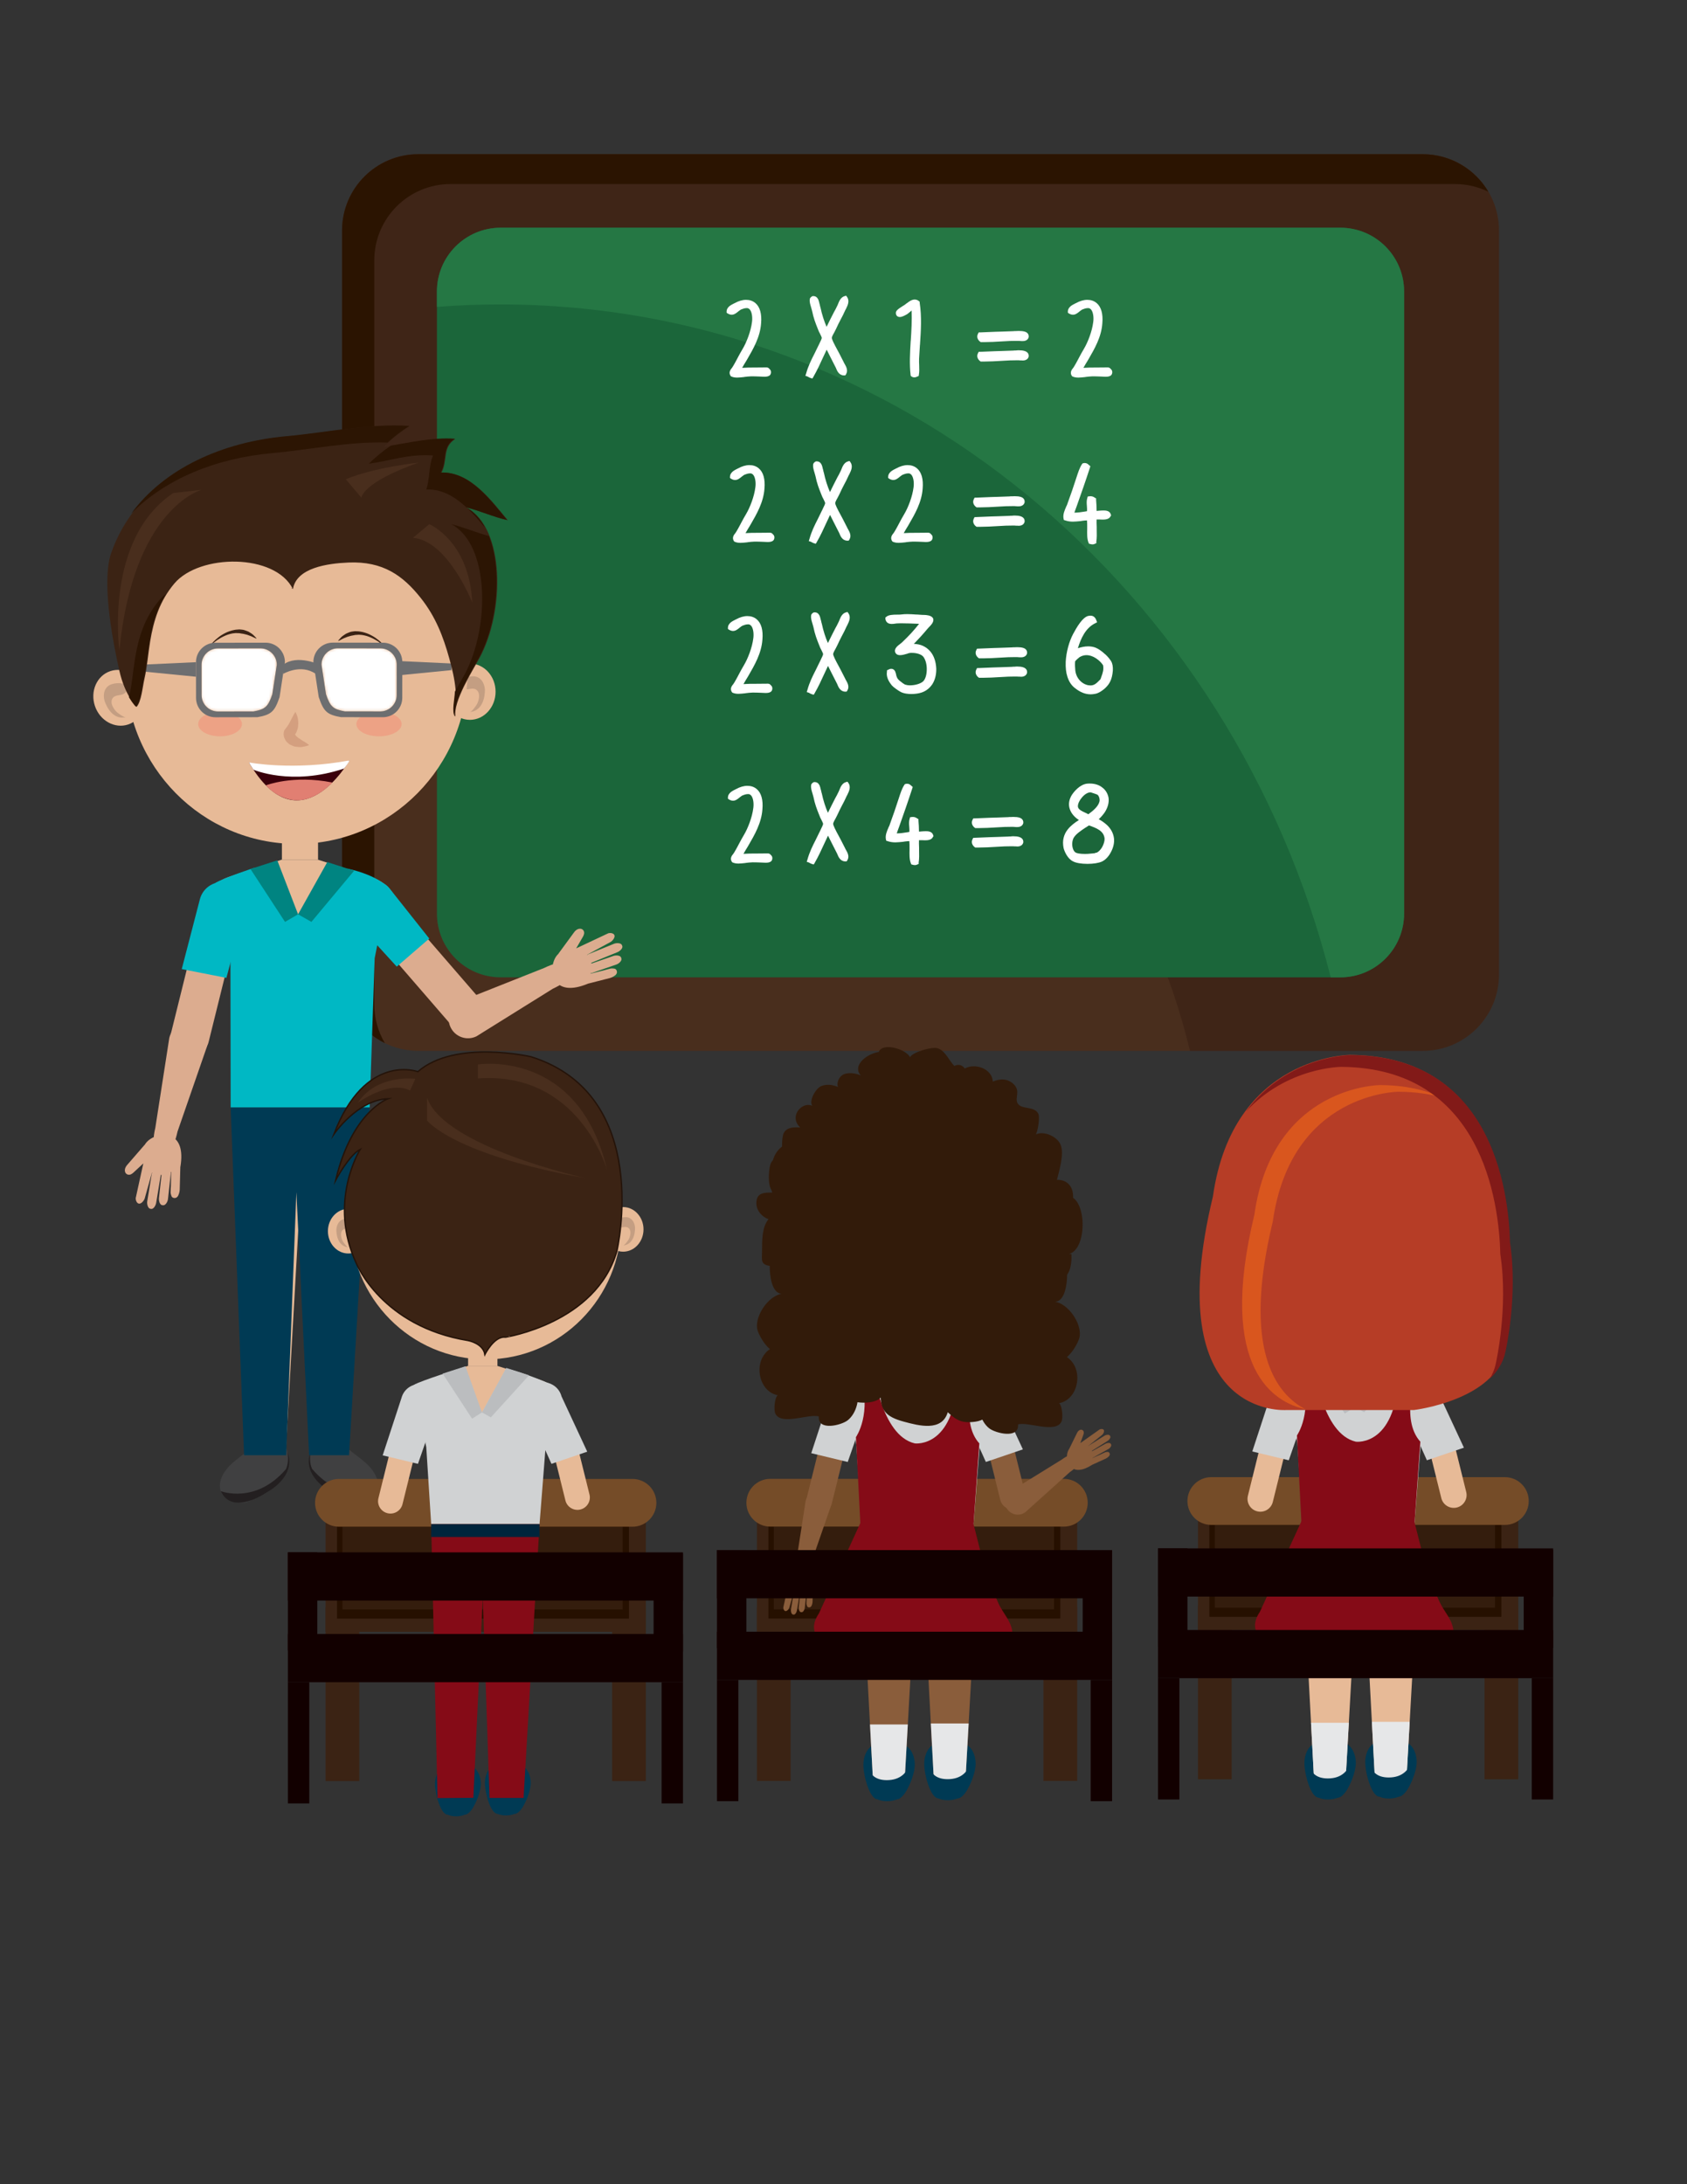 <?xml version="1.0" encoding="utf-8"?>
<!-- Generator: Adobe Illustrator 17.0.0, SVG Export Plug-In . SVG Version: 6.00 Build 0)  -->
<!DOCTYPE svg PUBLIC "-//W3C//DTD SVG 1.1//EN" "http://www.w3.org/Graphics/SVG/1.1/DTD/svg11.dtd">
<svg version="1.1" id="Layer_1" xmlns="http://www.w3.org/2000/svg" xmlns:xlink="http://www.w3.org/1999/xlink" x="0px" y="0px"
	 width="612px" height="792px" viewBox="0 0 612 792" enable-background="new 0 0 612 792" xml:space="preserve">
<rect x="0" y="0" width="612" height="792" fill="#333333" stroke="none"/>
<g id="Layer_2">
</g>
<g id="Layer_2_1_">
</g>
<g>
	<g>
		<path fill="#492E1D" d="M543.787,353.38c0,15.282-12.388,27.67-27.669,27.67h-364.36c-15.282,0-27.669-12.388-27.669-27.67V83.583
			c0-15.282,12.387-27.67,27.669-27.67h364.36c15.281,0,27.669,12.388,27.669,27.67V353.38z"/>
		<path opacity="0.2" fill="#1B0200" d="M516.118,55.913h-364.36c-15.282,0-27.669,12.388-27.669,27.67v109.854
			c17.533-3.581,35.716-5.48,54.363-5.48c123.366,0,226.655,82.476,253.239,193.094h84.427c15.281,0,27.669-12.388,27.669-27.67
			V83.583C543.787,68.3,531.399,55.913,516.118,55.913z"/>
		<path fill="#1B663A" d="M509.369,331.255c0,12.775-10.355,23.132-23.131,23.132H181.635c-12.775,0-23.131-10.357-23.131-23.132
			V105.707c0-12.776,10.356-23.132,23.131-23.132h304.603c12.775,0,23.131,10.357,23.131,23.132V331.255z"/>
		<path fill="#2B1401" d="M135.783,364.205V94.407c0-15.282,12.389-27.67,27.671-27.67h364.359c4.358,0,8.479,1.011,12.146,2.805
			c-4.812-8.155-13.685-13.629-23.841-13.629h-364.36c-15.282,0-27.669,12.388-27.669,27.67V353.38
			c0,10.924,6.332,20.367,15.525,24.865C137.182,374.128,135.783,369.331,135.783,364.205z"/>
		<path fill="#257744" d="M486.238,82.575H181.635c-12.775,0-23.131,10.357-23.131,23.132v5.57c7.57-0.581,15.21-0.888,22.918-0.888
			c144.348,0,265.772,103.496,301.328,243.999h3.488c12.775,0,23.131-10.357,23.131-23.132V105.707
			C509.369,92.932,499.014,82.575,486.238,82.575z"/>
	</g>
	<g>
		<g>
			<path fill="#E7BA97" d="M97.064,537.357c-4.44,0-5.36-3.091-5.36-6.962l-5.11-95.803c0-3.87,6.03-5.849,10.47-5.849l0,0
				c4.442,0,11.762,2.365,11.762,6.236l-5.382,95.416C103.444,534.266,101.506,537.357,97.064,537.357L97.064,537.357z"/>
			<path fill="#E7BA97" d="M91.41,524.862l-6.59,6.402c0,0-8.06,12.008,4.043,12.877c0,0,10.294-5.149,10.44-12.323L91.41,524.862z"
				/>
			<g>
				<path fill="#404041" d="M91.41,524.862c0.001,0.002,4.725,3.345,12.346,0c0,0,3.174,7.622-2.635,11.239
					c-4.019,2.502-6.886,6.992-11.515,8.517c-1.719,0.566-3.563,0.404-5.22-0.277c-1.303-0.536-2.856-1.467-3.764-2.572
					c-0.973-1.185-1.004-3.551-0.595-4.957c1.445-4.972,6.132-7.718,9.974-10.805C90.086,525.94,91.345,524.816,91.41,524.862z"/>
				<path fill="#231F20" d="M103.723,532.727c-11.036,12.877-23.661,7.966-23.661,7.966c4.331,9.183,16.724,0.414,16.724,0.414
					s11.013-5.585,7.448-14.713C104.233,526.395,105.079,529.782,103.723,532.727z"/>
			</g>
		</g>
		<g>
			<path fill="#E7BA97" d="M119.895,537.279c4.44,0,5.36-3.091,5.36-6.962l5.11-95.803c0-3.87-6.03-5.849-10.47-5.849l0,0
				c-4.441,0-11.762,2.365-11.762,6.236l5.382,95.416C113.515,534.187,115.454,537.279,119.895,537.279L119.895,537.279z"/>
			<path fill="#E7BA97" d="M125.55,524.784l6.59,6.402c0,0,8.059,12.008-4.043,12.877c0,0-10.294-5.149-10.439-12.323
				L125.55,524.784z"/>
			<g>
				<path fill="#404041" d="M125.55,524.784c-0.002,0.002-4.726,3.345-12.347,0c0,0-3.174,7.622,2.635,11.239
					c4.019,2.502,6.887,6.992,11.515,8.517c1.719,0.566,3.563,0.404,5.22-0.277c1.303-0.536,2.857-1.467,3.765-2.572
					c0.974-1.185,1.004-3.551,0.596-4.957c-1.445-4.972-6.133-7.718-9.975-10.805C126.873,525.862,125.615,524.738,125.55,524.784z"
					/>
				<path fill="#231F20" d="M113.237,532.649c11.035,12.877,23.66,7.966,23.66,7.966c-4.332,9.183-16.724,0.414-16.724,0.414
					s-11.013-5.585-7.448-14.713C112.726,526.317,111.881,529.704,113.237,532.649z"/>
			</g>
		</g>
		<g>
			<path fill="#DCAC8F" d="M174.986,374.234c-2.978,2.473-7.398,2.063-9.869-0.914l-21.164-24.448
				c-2.472-2.978-2.064-7.396,0.914-9.869l0,0c2.979-2.473,7.396-2.063,9.87,0.914l21.163,24.449
				C178.372,367.342,177.964,371.761,174.986,374.234L174.986,374.234z"/>
			<path fill="#DCAC8F" d="M204.982,351.909c1.67,3.493-0.976,4.962-4.468,6.632L172.803,375.8
				c-3.492,1.669-7.676,0.193-9.347-3.299l0,0c-1.67-3.493-0.192-7.677,3.299-9.348l30.665-12.167
				C200.912,349.316,203.312,348.418,204.982,351.909L204.982,351.909z"/>
			<path fill="#DCAC8F" d="M210.253,336.757c0.841-0.084,1.573,0.475,1.661,1.343c0.074,0.727-0.347,1.412-0.703,2.015
				c-0.002,0.003-1.137,1.96-2.19,3.774l11.641-5.477c1.12-0.342,3.088,0.195,1.949,2.034c-0.3,0.484-0.835,1.052-1.368,1.262
				l-8.268,4.489l0.038,0.075c0.169-0.125,0.356-0.234,0.566-0.316l9.176-3.741c0.995-0.396,2.557-0.281,2.857,0.469l0.135,0.337
				c0.299,0.751-0.779,1.854-1.773,2.251l-9.177,3.74c-0.108,0.043-0.218,0.075-0.324,0.103l0.133,0.262l7.949-2.753
				c1.017-0.337,2.499-0.19,2.754,0.576l0.116,0.345c0.255,0.768-0.814,1.861-1.83,2.199l-8.79,3.045
				c-0.175,0.059-0.349,0.094-0.52,0.113l-0.043,0.155c0.146-0.038,0.291-0.072,0.437-0.108c0.628-0.156,1.255-0.313,1.882-0.467
				c0.601-0.149,1.201-0.299,1.8-0.447c0.223-0.054,0.445-0.11,0.665-0.166c0.279-0.071,2.298-0.669,2.583-0.694
				c0.366-0.034,1.44-0.025,1.697,0.218c0.51,0.485,0.453,0.681,0.513,1.147c0.026,0.21-0.136,0.5-0.239,0.681
				c-0.344,0.601-1.654,1.261-2.315,1.425l-8.022,2.049c0,0-0.001,0-0.002,0l-0.005,0.021c-12.238,5.031-12.933-4.186-12.933-4.186
				c-0.006-3.43,0.983-5.464,2.262-6.66c0.022-0.044,0.045-0.091,0.076-0.137l5.568-7.596
				C208.657,337.439,209.409,336.842,210.253,336.757z"/>
		</g>
		<g>
			<path fill="#DCAC8F" d="M67.343,382.943c3.775,0.854,7.529-1.513,8.383-5.289l7.78-31.385c0.855-3.776-1.513-7.529-5.288-8.383
				l0,0c-3.777-0.854-7.528,1.514-8.383,5.29l-7.782,31.385C61.2,378.335,63.568,382.089,67.343,382.943L67.343,382.943z"/>
			<path fill="#DCAC8F" d="M58.921,416.141c3.775,0.854,4.624-2.052,5.477-5.826l10.686-30.849c0.854-3.775-1.513-7.528-5.288-8.383
				l0,0c-3.777-0.854-7.529,1.514-8.383,5.29l-5.069,32.598C55.489,412.746,55.145,415.287,58.921,416.141L58.921,416.141z"/>
			<path fill="#DCAC8F" d="M45.314,424.64c0.103,0.839,0.811,1.428,1.678,1.322c0.725-0.089,1.298-0.651,1.807-1.133
				c0.003-0.002,1.66-1.544,3.196-2.972l-2.76,12.566c-0.084,1.166,0.875,2.967,2.416,1.449c0.405-0.4,0.839-1.048,0.928-1.616
				l2.544-9.056l0.081,0.021c-0.083,0.191-0.147,0.398-0.182,0.622l-1.614,9.776c-0.166,1.058,0.293,2.557,1.09,2.682l0.36,0.057
				c0.797,0.125,1.634-1.17,1.801-2.228l1.613-9.778c0.018-0.114,0.028-0.228,0.029-0.34l0.285,0.074l-0.923,8.359
				c-0.104,1.067,0.368,2.479,1.173,2.557l0.363,0.036c0.804,0.079,1.633-1.206,1.738-2.272l1.021-9.246
				c0.018-0.182,0.015-0.361-0.005-0.532l0.141-0.075c-0.003,0.149-0.006,0.3-0.009,0.45c-0.012,0.646-0.026,1.293-0.038,1.939
				c-0.012,0.618-0.025,1.237-0.038,1.855c-0.003,0.229-0.008,0.458-0.014,0.686c-0.007,0.287-0.143,2.388-0.105,2.672
				c0.048,0.362,0.295,1.409,0.589,1.605c0.586,0.389,0.763,0.291,1.232,0.245c0.211-0.021,0.458-0.241,0.612-0.383
				c0.509-0.47,0.862-1.893,0.875-2.574l0.221-8.278c0,0,0-0.001-0.001-0.002l0.021-0.011c2.192-13.048-6.95-11.683-6.95-11.683
				c-3.346,0.755-5.11,2.17-5.993,3.682c-0.04,0.031-0.08,0.064-0.118,0.105l-6.172,7.114
				C45.625,422.932,45.21,423.797,45.314,424.64z"/>
		</g>
		<polygon fill="#E7BA97" points="82.132,335.265 89.415,379.87 126.772,379.87 135.09,335.265 		"/>
		<rect x="102.273" y="301.601" fill="#E7BA97" width="13.107" height="10.099"/>
		<g>
			<g>
				<path fill="#E7BA97" d="M179.784,250.818c0,5.634-4.168,10.2-9.313,10.2c-5.142,0-9.31-4.567-9.31-10.2
					c0-5.634,4.168-10.2,9.31-10.2C175.616,240.618,179.784,245.184,179.784,250.818z"/>
				<path fill="#C49E82" d="M167.332,246.624c1.104-1.081,3.43-1.467,4.578-1.392c2.5,0.165,3.879,2.448,3.995,4.81
					c0,0.004,0.366,7.544-5.431,8.149c0.641-0.066,1.789-1.727,2.129-2.186c0.599-0.808,0.906-1.664,1.102-2.647
					c0.237-1.19,0.097-2.659-1.038-3.341c-1.356-0.814-2.871,0.259-4.282-0.122c-0.835-0.225-1.402-0.566-1.608-1.47
					C166.607,247.684,166.856,247.089,167.332,246.624z"/>
			</g>
			<ellipse fill="#E7BA97" cx="107.619" cy="243.247" rx="62.009" ry="62.765"/>
			<g>
				
					<ellipse transform="matrix(-0.948 0.319 -0.319 -0.948 165.051 479.116)" fill="#E7BA97" cx="43.313" cy="253.066" rx="9.312" ry="10.2"/>
				<path fill="#C49E82" d="M44.952,248.089c-1.392-0.673-3.718-0.297-4.784,0.141c-2.315,0.953-2.897,3.556-2.252,5.833
					c0.001,0.003,2.059,7.266,7.747,5.992c-0.628,0.142-2.247-1.067-2.715-1.393c-0.827-0.573-1.39-1.288-1.889-2.157
					c-0.604-1.053-0.94-2.49-0.081-3.498c1.025-1.204,2.803-0.67,4.019-1.481c0.72-0.479,1.148-0.982,1.056-1.906
					C45.978,248.863,45.552,248.379,44.952,248.089z"/>
			</g>
		</g>
		<g>
			<g>
				<path fill="#D49F7F" d="M107.143,258.108c0.792,1.346,1.089,2.82,1.068,4.335c-0.049,0.774-0.092,1.54-0.417,2.334
					c-0.175,0.802-0.748,1.572-1.295,2.324l0.458-0.773c0.074-0.26,0.072-0.101,0.066-0.156c0.038,0.021,0.018,0.038,0.006,0.071
					c0.092,0.057-0.035,0.164,0.153,0.289c0.153,0.108,0.138,0.338,0.415,0.493l0.647,0.564l0.872,0.553
					c0.298,0.2,0.582,0.462,0.938,0.614c0.673,0.396,1.366,0.802,2.091,1.412c-0.825,0.369-1.669,0.536-2.543,0.687
					c-0.863,0.133-1.769-0.034-2.681-0.147c-0.477-0.109-0.932-0.363-1.399-0.56c-0.463-0.159-0.956-0.58-1.375-1.003
					c-0.445-0.356-0.766-1.083-1.046-1.685c-0.091-0.356-0.18-0.72-0.214-1.087c0.034-0.435-0.011-0.674,0.179-1.318
					c0.048-0.153,0.12-0.3,0.212-0.426l0.248-0.342c0.242-0.335,0.53-0.607,0.82-1.075c0.311-0.393,0.536-0.963,0.865-1.468
					c0.248-0.556,0.596-1.12,0.883-1.735C106.416,259.406,106.73,258.782,107.143,258.108z"/>
				<ellipse opacity="0.5" fill="#F48A75" cx="137.494" cy="262.549" rx="8.208" ry="4.444"/>
				<path opacity="0.5" fill="#F48A75" d="M87.776,262.549c0,2.454-3.556,4.444-7.938,4.444c-4.387,0-7.944-1.99-7.944-4.444
					c0-2.453,3.557-4.44,7.944-4.44C84.22,258.108,87.776,260.095,87.776,262.549z"/>
				<path fill="#3B2314" d="M76.277,233.986c0,0,0.722-0.948,2.054-2.147c0.684-0.576,1.491-1.259,2.483-1.812
					c0.475-0.312,1.021-0.541,1.56-0.806c0.555-0.224,1.134-0.445,1.731-0.6c0.605-0.13,1.209-0.306,1.83-0.325
					c0.308-0.024,0.616-0.058,0.921-0.067c0.304,0.03,0.604,0.059,0.9,0.086c0.598,0.045,1.143,0.234,1.648,0.433
					c0.251,0.1,0.503,0.179,0.73,0.287c0.216,0.133,0.425,0.261,0.624,0.384c0.389,0.257,0.765,0.456,1.035,0.721
					c0.275,0.258,0.506,0.489,0.687,0.685c0.371,0.38,0.559,0.612,0.559,0.612l-0.087,0.105c0,0-0.291-0.11-0.757-0.329
					c-0.238-0.104-0.515-0.238-0.826-0.396c-0.304-0.169-0.7-0.251-1.086-0.414c-0.388-0.161-0.812-0.313-1.281-0.396
					c-0.461-0.107-0.93-0.254-1.443-0.283c-0.25-0.041-0.507-0.084-0.768-0.128c-0.264-0.008-0.529-0.015-0.8-0.021
					c-0.544-0.06-1.091,0.057-1.648,0.113c-0.55,0.094-1.096,0.25-1.629,0.41c-0.52,0.203-1.049,0.37-1.524,0.627
					c-0.494,0.218-0.941,0.487-1.373,0.735c-0.438,0.237-0.817,0.52-1.188,0.753c-1.427,1.012-2.249,1.861-2.249,1.861
					L76.277,233.986z"/>
				<path fill="#3B2314" d="M139.431,234.344c0,0-0.849-0.819-2.315-1.78c-0.378-0.22-0.766-0.489-1.212-0.711
					c-0.44-0.234-0.897-0.483-1.399-0.684c-0.482-0.238-1.018-0.388-1.544-0.572c-0.539-0.141-1.089-0.28-1.642-0.353
					c-0.558-0.036-1.11-0.132-1.652-0.053c-0.268,0.017-0.535,0.033-0.799,0.05c-0.259,0.053-0.512,0.104-0.763,0.156
					c-0.512,0.047-0.975,0.208-1.432,0.333c-0.466,0.099-0.882,0.267-1.266,0.441c-0.379,0.176-0.773,0.271-1.071,0.453
					c-0.304,0.169-0.578,0.311-0.812,0.425c-0.457,0.235-0.744,0.356-0.744,0.356l-0.091-0.101c0,0,0.181-0.238,0.539-0.632
					c0.173-0.205,0.396-0.441,0.66-0.71c0.259-0.274,0.628-0.487,1.009-0.757c0.195-0.13,0.399-0.266,0.61-0.405
					c0.221-0.117,0.471-0.205,0.719-0.313c0.498-0.218,1.035-0.428,1.631-0.491c0.294-0.04,0.593-0.08,0.895-0.119
					c0.306-0.002,0.615,0.021,0.924,0.035c0.622-0.002,1.231,0.15,1.841,0.258c0.602,0.135,1.187,0.334,1.75,0.538
					c0.55,0.245,1.101,0.454,1.588,0.749c1.012,0.516,1.843,1.17,2.548,1.721c1.373,1.15,2.129,2.073,2.129,2.073L139.431,234.344z"
					/>
			</g>
			<g>
				<path fill="#3A000B" d="M90.303,276.461c0,0,14.83,8.339,36.466-0.727C126.769,275.735,108.61,307.794,90.303,276.461z"/>
				<path fill="#E17F72" d="M96.457,284.772c0,0,9.817-3.882,24.092-1.029c0,0-5.155,5.853-11.732,6.402
					C108.818,290.145,102.222,291.041,96.457,284.772z"/>
				<path fill="#FFFFFF" d="M126.769,275.735c-20.45,3.81-36.466,0.727-36.466,0.727s1.051,1.773,1.633,2.631
					c0,0,13.818,6.005,32.909-0.428C124.845,278.664,126.703,276.338,126.769,275.735z"/>
			</g>
			<g>
				<g>
					<ellipse fill="#3B2314" cx="124.869" cy="244.067" rx="3.792" ry="5.344"/>
				</g>
				<ellipse fill="#FFFFFF" cx="126.062" cy="242.078" rx="0.617" ry="0.789"/>
			</g>
			<g>
				<g>
					<ellipse fill="#3B2314" cx="90.354" cy="244.067" rx="3.792" ry="5.344"/>
				</g>
				<ellipse fill="#FFFFFF" cx="89.161" cy="242.078" rx="0.617" ry="0.789"/>
			</g>
		</g>
		<path fill="#E7BA97" d="M134.638,318.028c-6.399-2.272-12.918-4.233-19.377-6.329h-6.434h-0.118h-6.436
			c-6.457,2.096-12.976,4.056-19.375,6.329c-7.96,2.826-7.774,8.568-12.073,17.237h37.885h0.118h36.617
			C144.798,326.318,142.598,320.854,134.638,318.028z"/>
		<path fill="#00B8C4" d="M82.132,354.576l6.509-24.319c1.156-4.453-1.515-9.002-5.969-10.16c-4.453-1.156-9.002,1.515-10.159,5.968
			l-6.583,25.336L82.132,354.576z"/>
		<path fill="#00B8C4" d="M143.93,350.508l-15.398-16.851c-2.929-3.549-2.425-8.8,1.123-11.73c3.549-2.927,8.617-3.474,11.545,0.075
			l14.53,18.323L143.93,350.508z"/>
		<path fill="#00B8C4" d="M140.987,321.971c0,0-3.493-4.456-14.924-7.005l-17.929,16.565l-15.862-16.875
			c0,0-11.46,3.785-14.227,5.552l5.556,27.85l0.08,53.542h50.426l1.812-54.125L140.987,321.971z"/>
		<g>
			<g>
				<g>
					<defs>
						<filter id="Adobe_OpacityMaskFilter" filterUnits="userSpaceOnUse" x="73.117" y="235.102" width="27.3" height="22.884">
							<feColorMatrix  type="matrix" values="1 0 0 0 0  0 1 0 0 0  0 0 1 0 0  0 0 0 1 0"/>
						</filter>
					</defs>
					<mask maskUnits="userSpaceOnUse" x="73.117" y="235.102" width="27.3" height="22.884" id="SVGID_1_">
						<g filter="url(#Adobe_OpacityMaskFilter)">
							<linearGradient id="SVGID_2_" gradientUnits="userSpaceOnUse" x1="75.978" y1="235.749" x2="96.454" y2="256.224">
								<stop  offset="0" style="stop-color:#FFFFFF"/>
								<stop  offset="0.021" style="stop-color:#EAEAEA"/>
								<stop  offset="0.07" style="stop-color:#C1C0C0"/>
								<stop  offset="0.125" style="stop-color:#9B999A"/>
								<stop  offset="0.184" style="stop-color:#7A7879"/>
								<stop  offset="0.249" style="stop-color:#5F5C5D"/>
								<stop  offset="0.321" style="stop-color:#494646"/>
								<stop  offset="0.405" style="stop-color:#383435"/>
								<stop  offset="0.507" style="stop-color:#2C2829"/>
								<stop  offset="0.647" style="stop-color:#252122"/>
								<stop  offset="1" style="stop-color:#231F20"/>
							</linearGradient>
							<path fill="url(#SVGID_2_)" d="M98.778,251.784c-1.515,4.464-2.528,5.416-6.824,6.184l-12.863,0.018
								c-3.286,0.005-5.955-2.656-5.959-5.942l-0.015-10.961c-0.005-3.286,2.655-5.955,5.942-5.959l15.399-0.022
								c3.286-0.004,5.953,2.656,5.959,5.943L98.778,251.784z"/>
						</g>
					</mask>
					<path mask="url(#SVGID_1_)" fill="#FFFFFF" d="M98.778,251.784c-1.515,4.464-2.528,5.416-6.824,6.184l-12.863,0.018
						c-3.286,0.005-5.955-2.656-5.959-5.942l-0.015-10.961c-0.005-3.286,2.655-5.955,5.942-5.959l15.399-0.022
						c3.286-0.004,5.953,2.656,5.959,5.943L98.778,251.784z"/>
					<path fill="#6D6E70" d="M96.318,233.042l-18.2,0.026c-3.883,0.005-7.028,3.159-7.021,7.043l0.018,12.953
						c0.005,3.885,3.159,7.028,7.041,7.022l15.203-0.021c5.079-0.907,6.275-2.033,8.065-7.307l1.935-12.693
						C103.355,236.18,100.2,233.036,96.318,233.042z M98.778,251.784c-1.515,4.464-2.528,5.416-6.824,6.184l-12.863,0.018
						c-3.286,0.005-5.955-2.656-5.959-5.942l-0.015-10.961c-0.005-3.286,2.655-5.955,5.942-5.959l15.399-0.022
						c3.286-0.004,5.953,2.656,5.959,5.943L98.778,251.784z"/>
				</g>
				<g>
					<defs>
						<filter id="Adobe_OpacityMaskFilter_1_" filterUnits="userSpaceOnUse" x="116.63" y="235.083" width="27.3" height="22.883">
							<feColorMatrix  type="matrix" values="1 0 0 0 0  0 1 0 0 0  0 0 1 0 0  0 0 0 1 0"/>
						</filter>
					</defs>
					<mask maskUnits="userSpaceOnUse" x="116.63" y="235.083" width="27.3" height="22.883" id="SVGID_3_">
						<g filter="url(#Adobe_OpacityMaskFilter_1_)">
							
								<linearGradient id="SVGID_4_" gradientUnits="userSpaceOnUse" x1="-5925.983" y1="235.729" x2="-5905.507" y2="256.205" gradientTransform="matrix(-1 0 0 1 -5784.915 0)">
								<stop  offset="0" style="stop-color:#FFFFFF"/>
								<stop  offset="0.021" style="stop-color:#EAEAEA"/>
								<stop  offset="0.07" style="stop-color:#C1C0C0"/>
								<stop  offset="0.125" style="stop-color:#9B999A"/>
								<stop  offset="0.184" style="stop-color:#7A7879"/>
								<stop  offset="0.249" style="stop-color:#5F5C5D"/>
								<stop  offset="0.321" style="stop-color:#494646"/>
								<stop  offset="0.405" style="stop-color:#383435"/>
								<stop  offset="0.507" style="stop-color:#2C2829"/>
								<stop  offset="0.647" style="stop-color:#252122"/>
								<stop  offset="1" style="stop-color:#231F20"/>
							</linearGradient>
							<path fill="url(#SVGID_4_)" d="M118.269,251.765c1.514,4.463,2.526,5.416,6.824,6.183l12.862,0.018
								c3.287,0.005,5.954-2.655,5.959-5.941l0.016-10.961c0.004-3.286-2.655-5.955-5.943-5.959l-15.398-0.021
								c-3.288-0.005-5.955,2.656-5.959,5.942L118.269,251.765z"/>
						</g>
					</mask>
					<path mask="url(#SVGID_3_)" fill="#FFFFFF" d="M118.269,251.765c1.514,4.463,2.526,5.416,6.824,6.183l12.862,0.018
						c3.287,0.005,5.954-2.655,5.959-5.941l0.016-10.961c0.004-3.286-2.655-5.955-5.943-5.959l-15.398-0.021
						c-3.288-0.005-5.955,2.656-5.959,5.942L118.269,251.765z"/>
					<path fill="#6D6E70" d="M113.685,240.045l1.936,12.693c1.79,5.274,2.986,6.4,8.065,7.307l15.203,0.021
						c3.882,0.005,7.037-3.137,7.042-7.023l0.018-12.953c0.007-3.885-3.137-7.038-7.021-7.042l-18.198-0.026
						C116.844,233.017,113.692,236.16,113.685,240.045z M116.63,241.026c0.005-3.286,2.672-5.947,5.959-5.942l15.398,0.021
						c3.287,0.005,5.946,2.673,5.943,5.959l-0.016,10.961c-0.005,3.286-2.672,5.946-5.959,5.941l-12.862-0.018
						c-4.298-0.767-5.309-1.72-6.824-6.183L116.63,241.026z"/>
				</g>
				<path fill="#6D6E70" d="M102.705,244.365c0,0,6.402-3.822,11.856,0l1.428-3.319c0,0-8.131-3.896-13.284,0V244.365z"/>
			</g>
			<polygon fill="#6D6E70" points="71.097,240.111 51.175,241.029 51.238,243.432 71.104,245.384 			"/>
			<polygon fill="#6D6E70" points="143.937,239.666 163.857,240.585 163.796,242.988 143.93,244.94 			"/>
		</g>
		<path fill="#3B2314" d="M173.891,238.723c-2.224,4.067-9.729,15.915-8.615,21.176c0,0.29,0,0.29,0,0
			c-1.38-1.846,0.208-7.564,0-9.823c-0.362-3.912-1.223-7.513-2.287-11.34c-2.222-7.986-4.968-15.147-10.397-21.967
			c-6.401-8.045-13.666-13.33-26.201-12.792c-7.541,0.325-18.868,1.874-20.119,9.65c-6.428-13.049-33.901-12.857-43.011-2.054
			c-5.339,6.33-7.527,13.434-8.785,21.01c-0.756,4.559-1.065,9.192-2.094,13.674c-0.622,2.695-1.099,8.258-2.846,10.069
			c0,0-4.19-4.052-6.224-13.081c-5.642-25.054-4.841-37.303-3.042-42.533c8.634-25.128,34.36-39.8,63.86-42.466
			c14.823-1.339,29.49-4.661,44.649-3.729c-3.297,2.043-6.703,4.8-9.533,7.559c8.613-1.181,16.764-3.493,25.953-2.911
			c-4.867,3.048-2.627,7.704-5.066,12.268c10.672-0.552,18.579,10.725,24.08,17.211c-5.112-1.156-9.935-3.402-15.006-4.646
			C183.222,191.523,183.222,221.67,173.891,238.723z"/>
		<g>
			<path fill="#2C1503" d="M98.662,164.318c13.946-1.261,27.755-4.273,41.964-3.849c2.462-2.228,5.214-4.368,7.901-6.033
				c-15.159-0.932-29.826,2.39-44.649,3.73c-23.351,2.11-44.329,11.75-56.345,28.136C59.918,173.644,78.399,166.149,98.662,164.318z
				"/>
			<path fill="#2C1503" d="M176.014,191.418c-1.65-3.092-3.822-5.577-6.544-7.189C171.896,186.508,174.074,189.069,176.014,191.418z
				"/>
			<path fill="#2C1503" d="M133.778,168.147c8.613-1.18,14.11-3.581,23.299-2.999c-1.594,3.911-1.059,7.981-2.413,12.357
				c5.589-0.291,10.417,2.667,14.541,6.479c4.98,1.255,9.729,3.442,14.755,4.579c-5.502-6.486-13.41-17.764-24.081-17.21
				c2.44-4.564,0.199-9.221,5.066-12.268c-8.182-0.52-15.544,1.257-23.14,2.485C138.994,163.473,136.179,165.807,133.778,168.147z"
				/>
			<path fill="#2C1503" d="M57.792,217.645c-5.34,6.329-7.528,13.433-8.786,21.009c-0.755,4.559-1.065,9.192-2.094,13.674
				c-0.038,0.166-0.077,0.344-0.114,0.532c1.362,2.292,2.484,3.385,2.484,3.385c1.747-1.813,2.224-7.374,2.845-10.07
				c1.03-4.482,1.34-9.115,2.095-13.674c1.005-6.06,2.612-11.816,5.944-17.117C59.285,216.079,58.481,216.828,57.792,217.645z"/>
			<path fill="#2C1503" d="M163.739,190.069c14.013,7.527,14.013,37.673,4.683,54.727c-0.727,1.329-2.02,3.496-3.39,5.986
				c-0.096,2.591-1.252,7.376-0.009,9.036c-1.117-5.26,6.388-17.109,8.615-21.175c6.792-12.415,8.632-31.762,3.728-44.276
				C172.761,193.151,168.352,191.2,163.739,190.069z"/>
			<path fill="#2C1503" d="M105.854,213.252c0.053,0.1,0.115,0.193,0.165,0.294c0.024-0.151,0.077-0.284,0.108-0.43
				C106.037,213.163,105.942,213.205,105.854,213.252z"/>
		</g>
		<polygon fill="#008481" points="90.866,315.11 100.593,311.972 108.134,331.531 103.401,334.286 		"/>
		<polygon fill="#008481" points="128.458,315.739 118.731,312.6 108.134,331.531 112.971,334.286 		"/>
		<polygon fill="#003A54" points="83.68,401.599 134.106,401.599 126.627,527.678 112.145,527.678 107.516,432.28 103.818,527.678 
			88.544,527.678 		"/>
		<path fill="#492E1D" d="M43.313,235.816c0,0-5.661-40.234,19.557-57.047l10.246-1.16C73.117,177.61,48.395,184.16,43.313,235.816z
			"/>
		<path fill="#492E1D" d="M151.862,167.754c0,0-15.728,1.61-26.416,6.023l5.664,6.703C131.11,180.48,131.28,175.001,151.862,167.754
			z"/>
		<path fill="#492E1D" d="M155.73,190.069c0,0,14.512,6.057,15.586,28.412c0,0-8.73-22.32-21.484-23.479L155.73,190.069z"/>
	</g>
	<g>
		<g>
			<rect x="118.114" y="582.837" fill="#3B2314" width="12.228" height="62.987"/>
			<rect x="222.061" y="582.837" fill="#3B2314" width="12.23" height="62.987"/>
			<rect x="118.114" y="544.678" fill="#3B2314" width="116.178" height="47.02"/>
			<rect x="122.273" y="549.456" fill="#261000" width="105.902" height="37.465"/>
			<rect x="124.228" y="553.596" fill="#341D0D" width="101.655" height="30.014"/>
			<path fill="#754C28" d="M238.112,544.933c0,4.784-3.878,8.663-8.663,8.663H122.956c-4.785,0-8.663-3.879-8.663-8.663l0,0
				c0-4.784,3.878-8.662,8.663-8.662h106.494C234.235,536.27,238.112,540.149,238.112,544.933L238.112,544.933z"/>
		</g>
		<g>
			<g>
				<g>
					<rect x="274.596" y="582.802" fill="#3B2314" width="12.228" height="62.987"/>
					<rect x="378.544" y="582.802" fill="#3B2314" width="12.228" height="62.987"/>
					<rect x="274.596" y="544.645" fill="#3B2314" width="116.176" height="47.019"/>
					<rect x="278.756" y="549.422" fill="#261000" width="105.902" height="37.465"/>
					<rect x="280.711" y="553.561" fill="#341D0D" width="101.655" height="30.013"/>
					<path fill="#754C28" d="M394.595,544.898c0,4.785-3.879,8.663-8.663,8.663H279.437c-4.784,0-8.662-3.878-8.662-8.663l0,0
						c0-4.783,3.878-8.661,8.662-8.661h106.495C390.716,536.237,394.595,540.115,394.595,544.898L394.595,544.898z"/>
				</g>
				<g>
					<g>
						<g>
							<ellipse fill="#8A5D3B" cx="332.967" cy="439.428" rx="50.886" ry="51.506"/>
						</g>
					</g>
					<g>
						<path fill="#8A5D3B" d="M368.422,547.268c-2.507,0.566-5-1.006-5.568-3.514l-5.167-20.846c-0.567-2.508,1.004-5,3.512-5.568
							l0,0c2.509-0.567,5.001,1.006,5.568,3.513l5.168,20.847C372.501,544.207,370.93,546.699,368.422,547.268L368.422,547.268z"/>
						<path fill="#8A5D3B" d="M390.21,528.986c1.497,2.09-0.061,3.359-2.151,4.857l-16.117,14.507
							c-2.088,1.497-4.997,1.019-6.494-1.07l0,0c-1.499-2.091-1.018-4.998,1.071-6.497l18.637-11.522
							C387.246,527.764,388.713,526.898,390.21,528.986L390.21,528.986z"/>
						<path fill="#8A5D3B" d="M391.895,518.465c0.541-0.153,1.084,0.127,1.243,0.687c0.132,0.465-0.063,0.963-0.227,1.397
							c0,0.002-0.517,1.415-0.993,2.723l6.977-4.935c0.691-0.353,2.042-0.232,1.51,1.104c-0.138,0.352-0.423,0.784-0.748,0.985
							l-4.883,3.896l0.032,0.044c0.095-0.1,0.207-0.192,0.334-0.272l5.565-3.512c0.605-0.376,1.64-0.481,1.922-0.026l0.129,0.206
							c0.282,0.455-0.294,1.302-0.898,1.677l-5.567,3.512c-0.066,0.041-0.133,0.076-0.201,0.104l0.118,0.157l4.879-2.725
							c0.625-0.339,1.611-0.415,1.867,0.057l0.116,0.213c0.256,0.471-0.317,1.311-0.943,1.651l-5.394,3.013
							c-0.107,0.058-0.216,0.103-0.326,0.135l-0.009,0.106c0.092-0.041,0.181-0.082,0.273-0.122
							c0.392-0.174,0.785-0.351,1.177-0.524c0.375-0.167,0.749-0.336,1.125-0.503c0.139-0.061,0.277-0.123,0.417-0.185
							c0.173-0.079,1.424-0.705,1.606-0.754c0.236-0.064,0.94-0.185,1.136-0.055c0.389,0.258,0.375,0.392,0.467,0.69
							c0.043,0.136-0.029,0.343-0.077,0.474c-0.155,0.433-0.935,1.015-1.347,1.2l-5.009,2.274l0,0l-0.002,0.015
							c-7.419,4.713-8.945-1.233-8.945-1.233c-0.403-2.242,0.008-3.688,0.705-4.619c0.008-0.032,0.018-0.064,0.032-0.099
							l2.759-5.614C390.93,519.097,391.352,518.619,391.895,518.465z"/>
					</g>
					<g>
						<path fill="#8A5D3B" d="M296.197,548.659c2.508,0.567,5-1.005,5.567-3.513l5.168-20.845c0.567-2.508-1.006-5.001-3.513-5.569
							l0,0c-2.508-0.567-5,1.006-5.569,3.513l-5.167,20.846C292.117,545.598,293.69,548.091,296.197,548.659L296.197,548.659z"/>
						<path fill="#8A5D3B" d="M290.603,570.708c2.508,0.568,3.072-1.363,3.637-3.87l7.098-20.489c0.567-2.507-1.004-5-3.513-5.568
							l0,0c-2.508-0.567-5,1.005-5.567,3.514l-3.366,21.652C288.325,568.454,288.095,570.14,290.603,570.708L290.603,570.708z"/>
						<path fill="#8A5D3B" d="M281.567,576.353c0.066,0.556,0.538,0.948,1.113,0.878c0.481-0.059,0.863-0.432,1.202-0.753
							c0-0.001,1.102-1.025,2.121-1.973l-1.833,8.346c-0.057,0.776,0.581,1.971,1.605,0.963c0.27-0.266,0.558-0.696,0.616-1.073
							l1.689-6.015l0.054,0.014c-0.055,0.127-0.097,0.264-0.121,0.412l-1.071,6.493c-0.109,0.704,0.195,1.698,0.723,1.781
							l0.241,0.037c0.529,0.083,1.085-0.776,1.195-1.479l1.071-6.495c0.011-0.076,0.019-0.152,0.019-0.224l0.19,0.048l-0.612,5.554
							c-0.072,0.707,0.244,1.646,0.777,1.698l0.241,0.023c0.535,0.053,1.085-0.8,1.156-1.508l0.677-6.142
							c0.012-0.121,0.009-0.24-0.003-0.352l0.093-0.051c-0.001,0.1-0.003,0.199-0.005,0.299c-0.009,0.429-0.018,0.859-0.028,1.287
							c-0.006,0.411-0.015,0.822-0.025,1.232c-0.002,0.152-0.005,0.304-0.009,0.456c-0.003,0.192-0.095,1.586-0.069,1.774
							c0.032,0.241,0.196,0.937,0.391,1.067c0.389,0.258,0.509,0.193,0.819,0.162c0.14-0.014,0.305-0.161,0.406-0.254
							c0.339-0.312,0.573-1.258,0.582-1.71l0.146-5.497c0-0.001,0-0.001,0-0.001l0.014-0.008c1.456-8.667-4.615-7.76-4.615-7.76
							c-2.222,0.501-3.395,1.442-3.98,2.445c-0.026,0.021-0.054,0.043-0.08,0.07l-4.099,4.725
							C281.771,575.219,281.497,575.794,281.567,576.353z"/>
					</g>
					<g>
						<path fill="#003A54" d="M331.866,639.943c0,4.065-3.677,12.474-6.419,12.474h-7.132c-2.742,0-5.104-8.409-5.104-12.474l0,0
							c0-4.064,2.222-7.36,4.963-7.36h8.727C329.642,632.583,331.866,635.879,331.866,639.943L331.866,639.943z"/>
						<g>
							<path fill="#8A5D3B" d="M313.211,580.333l3.481,65.268c0,3.79,0.9,6.816,5.247,6.816c4.348,0,6.246-3.026,6.246-6.816
								l3.682-65.268H313.211z"/>
						</g>
						<g>
							<path fill="#E6E7E8" d="M315.61,625.298l1.082,20.304c0,3.79,0.9,6.816,5.247,6.816c4.348,0,6.246-3.026,6.246-6.816
								l1.145-20.304H315.61z"/>
						</g>
						<path fill="#003A54" d="M321.721,645.488c-4.364,0-6.25-2.174-6.977-5.352l0.221,4.128c0,4.922,1.166,8.854,6.815,8.854
							c5.647,0,8.111-3.932,8.111-8.854l0.305-5.406C329.337,642.721,326.65,645.488,321.721,645.488z"/>
					</g>
					<g>
						<path fill="#003A54" d="M353.939,639.594c0,4.065-3.677,12.474-6.419,12.474h-7.132c-2.741,0-5.104-8.409-5.104-12.474l0,0
							c0-4.064,2.224-7.36,4.965-7.36h8.726C351.717,632.234,353.939,635.53,353.939,639.594L353.939,639.594z"/>
						<g>
							<path fill="#8A5D3B" d="M335.284,579.984l3.482,65.268c0,3.789,0.898,6.816,5.245,6.816c4.35,0,6.246-3.027,6.246-6.816
								l3.682-65.268H335.284z"/>
						</g>
						<g>
							<path fill="#E6E7E8" d="M337.683,624.948l1.084,20.303c0,3.789,0.898,6.816,5.245,6.816c4.35,0,6.246-3.027,6.246-6.816
								l1.146-20.303H337.683z"/>
						</g>
						<path fill="#003A54" d="M343.795,645.138c-4.365,0-6.252-2.173-6.979-5.352l0.221,4.128c0,4.922,1.168,8.853,6.815,8.853
							c5.648,0,8.113-3.931,8.113-8.853l0.305-5.406C351.41,642.372,348.725,645.138,343.795,645.138z"/>
					</g>
					<polygon fill="#E7BA97" points="309.431,513.164 315.552,550.652 346.948,550.652 353.939,513.164 					"/>
					<rect x="326.357" y="484.87" fill="#8A5D3B" width="11.016" height="8.488"/>
					<path fill="#8A5D3B" d="M353.559,498.677c-5.377-1.909-10.856-3.557-16.284-5.319h-5.409h-0.098h-5.411
						c-5.426,1.763-10.475,3.698-15.853,5.607c-6.687,2.376-6.965,6.913-10.577,14.199h31.841h0.098h30.774
						C362.098,505.645,360.25,501.053,353.559,498.677z"/>
					<path fill="#D0D2D3" d="M307.538,530.12l7.363-21.164c0.972-3.743-1.275-7.566-5.017-8.539
						c-3.743-0.972-7.567,1.273-8.539,5.017l-7.043,21.497L307.538,530.12z"/>
					<path fill="#D0D2D3" d="M357.642,530.12l-9.782-21.792c-0.972-3.743,1.274-7.566,5.017-8.539
						c3.743-0.972,7.566,1.274,8.539,5.017l9.659,20.748L357.642,530.12z"/>
					<path fill="#D0D2D3" d="M310.665,523.915l-4.67-23.407c2.327-1.484,17.936-6.371,17.936-6.371l7.633,16.695l9.163-16.476
						c7.466,1.839,16.564,5.834,16.564,5.834l-4.122,52.561h-40.668L310.665,523.915z"/>
					<path fill="#850B17" d="M312.215,552.042c0,0,40.796,0.256,40.799,0.256c0.161,0,3.568,14.073,3.832,14.953
						c1.424,4.771,3.337,9.553,5.339,14.084c1.542,3.488,4.828,6.629,5.075,10.666c0.256,4.154-3.318,5.959-6.447,7.33
						c-3.741,1.641-6.592,1.905-10.24-0.066c-3.392-1.835-6.114-3.669-10.121-3.131c-5.808,0.78-11.552,3.663-17.499,2.621
						c-3.24-0.569-4.256-4.367-7.235-5.3c-3.349-1.047-5.152,1.6-7.832,3.021c-3.369,1.786-7.141,0.433-10.078-1.815
						c-3.407-2.61-3.047-6.191-0.717-9.645L312.215,552.042z"/>
					<path fill="#850B17" d="M311.974,498.093l4.836-1.817c0,0,2.727,24.257,15.068,27.109c0,0,15.499,2.055,15.545-27.017
						l6.516,2.429c0,0-6.096,16.38,1.336,24.591l-2.106,29.362H312.13l-1.626-31.633
						C310.504,521.117,316.539,512.701,311.974,498.093z"/>
					<polygon fill="#BBBDBF" points="316.81,496.276 325.376,493.512 331.564,510.832 327.849,513.164 					"/>
					<polygon fill="#BBBDBF" points="349.237,496.902 340.672,494.137 331.564,510.832 334.898,512.682 					"/>
					<path fill="#321B0A" d="M349.598,387.684c-5.949-1.386-8.064,10.207-2.941,10.844c-2.837,0.384-4.551,5.92-2.909,8.591
						c1.691,2.756,7.425,3.151,10.28,2.934c-0.317,0.076-0.84,0.055-1.168,0.069c-0.208,4.259-1.036,6.023,2.776,7.234
						c2.944,0.934,8.78,0.565,8.045-3.584c-2.739-0.38-4.839,5.422-3.616,7.711c1.016,1.902,5.766,2.734,7.722,3.108
						c-0.621-0.977,0.017-0.325-1.234-0.796c-0.776,5.208-0.256,15.068,8.016,11.432c-7.362,9.244,12.208,9.377,7.61,3.653
						c7.134,5.279,11.037-11.146,1.26-11.086c0.754-3.162,2.679-9.194,1.364-12.608c-1.173-3.053-6.105-5.275-9.039-3.835
						c0.612-0.758,1.677-6.252,0.808-7.712c-1.539-2.58-5.992-1.284-7.376-3.519c-1.211-1.953,1.156-4.427-1.419-6.945
						c-2.229-2.178-5.032-2.104-7.613-0.985C359.941,387.354,353.291,385.198,349.598,387.684"/>
					<path fill="#321B0A" d="M319.242,381.408c-3.859,0.216-10.452,4.562-6.957,8.583c-1.732-0.921-5.078-1.307-6.746-0.132
						c-1.968,1.387-2.707,5.172,0.247,5.534c-1.982-1.919-5.513-2.631-8.018-1.497c-2.135,0.968-5.276,6.775-2.108,7.719
						c-3.85-3.37-9.99,2.905-5.374,7.199c-2.268-0.105-4.719-0.143-5.915,1.949c-0.935,1.637-0.898,7.925,0.181,9.264
						c-3.334,0.169-4.787-0.082-5.368,3.486c-0.392,2.419-0.676,7.43,1.531,8.942c-3.358-0.08-6.408-0.146-6.323,3.989
						c0.051,2.498,2.039,4.853,4.413,5.622c-2.469,3.021-2.305,7.687-2.36,11.558c-0.055,3.779-0.601,4.924,3.433,5.526
						c1.91,0.285,4.1-0.024,6.048-0.024c-2.912-0.419-2.667,4.956-2.293,7.097c0.343,1.951-0.4,2.103,1.438,3.184
						c1.485,0.873,2.707,0.921,3.032-0.933c-0.7,2.484,1.807,3.701,4.022,3.002c2.616-0.825,3.015-3.8,2.859-6.136
						c3.311-0.405,4.892-12.598-1.352-11.65c3.196-1.131,3.588-5.689,3.697-8.524c0.156-4.02-2.008-5.941-5.901-7.3
						c5.57,1.678,9.261-14.222,3.893-15.328c1.602,6.471,18.753-7.188,8.635-9.665c3.84,2.041,13.369,2.301,15.896-2.114
						c1.962-3.422-0.728-6.146-3.588-7.662c6.188,7.715,13.409-10.383,5.763-8.638c-0.138,0.275-0.152,0.56-0.044,0.852
						c3.803,0.398,10.107,1.397,8.847-4.614c-2.88,0.847,0.276,6.657,1.772,8.016c2.138,1.941,8.237,3.17,9.575,0.782
						c-1.34,5.381,8.865,5.852,10.982,2.821c1.223-1.75,0.69-12.412-2.986-8.611c1.936-2.53,0.258-9.216-3.953-7.191
						c-1.873-1.806-3.277-5.562-6.08-6.405c-2.128-0.641-9.112,1.408-10.009,3.25c-1.461-3.109-11.279-5.98-11.575-0.924"/>
					<path fill="#321B0A" d="M378.471,430.708c-2.526-0.248-6.54,0.754-7.88,3.14c-1.268,2.259-1.127,8.058,2.649,7.475
						c-6.47-0.301-7.537,9.746-2.486,11.991c-4.672,0.265-6.278,8.69-1.628,10.203c-5.054,7.428,6.795,14.665,8.369,6.591
						c4.638,2.17,5.024-2.239,5.138-6.139c5.438,0.619,6.24-5.217,6.061-9.268c-0.196,0.034-0.673,0.015-0.883-0.02
						c6.473-1.6,6.588-19.151,0.267-20.949c1.361-5.222-6.801-2.736-9.606-3.708"/>
					<path fill="#321B0A" d="M365.659,436.857c-2.086-0.943-0.625,5.457-0.031,6.377c1.548,2.396,2.937,2.069,5.104,2.069
						c-3.646,0.008-5.74,0.507-6.436,4.344c-0.556,3.064,0.13,9.439,3.815,10.274c-6.72-2.015-9.255,10.841-3.639,13.7
						c-3.288-0.051-6.083,0.662-8.232,3.496c-2.774,3.66-0.78,9.935,3.545,11.567c-3.956-0.098-7.958,0.919-7.379,6.211
						c0.261,2.388,3.067,6.359,5.484,7.206c1.117,0.391,3.596,0.248,3.631-1.076c-2.425-0.369-5.162,2.839-5.875,4.878
						c-1.386,3.973-0.06,9.443,3.216,12.017c2.242,1.761,10.895,3.984,10.443-1.419c3.636-1.073,13.487,3.344,15.728-0.928
						c0.699-1.332,0.342-5.839-0.817-6.772c5.898-1.123,8.094-8.704,5.596-13.599c-1.128-2.209-4.379-5.528-6.626-2.186
						c3.49,1.896,8.185-5.889,8.514-8.553c0.589-4.78-4.112-11.569-8.866-12.448c3.726-0.26,4.284-7.197,4.282-9.73
						c-0.003-3.522-1.458-7.527-5.332-8.147c3.821-2.732,3.74-6.797,1.487-10.464c-1.01-1.646-1.107-1.557-1.179-3.569
						c-0.063-1.707,0.161-2.478-0.843-3.87c-1.994-2.767-6.094-4-9.253-3.426c-2.692,0.488-6.508,0.706-5.426,4.05"/>
					<path fill="#321B0A" d="M300.693,433.969c2.087-0.944,0.625,5.456,0.031,6.377c-1.548,2.396-2.937,2.068-5.104,2.068
						c3.647,0.009,5.74,0.507,6.436,4.344c0.556,3.065-0.13,9.439-3.816,10.273c6.721-2.014,9.256,10.841,3.642,13.7
						c3.286-0.052,6.082,0.661,8.231,3.496c2.774,3.66,0.782,9.934-3.545,11.567c3.954-0.099,7.958,0.919,7.379,6.211
						c-0.261,2.388-3.067,6.359-5.484,7.206c-1.117,0.391-3.596,0.247-3.631-1.077c2.425-0.369,5.162,2.839,5.875,4.879
						c1.386,3.973,0.06,9.442-3.216,12.017c-2.242,1.761-10.895,3.984-10.443-1.42c-3.636-1.072-13.487,3.344-15.728-0.927
						c-0.699-1.333-0.34-5.84,0.817-6.772c-5.898-1.123-8.094-8.704-5.596-13.599c1.128-2.209,4.379-5.528,6.626-2.186
						c-3.49,1.897-8.185-5.888-8.514-8.553c-0.589-4.781,4.112-11.57,8.867-12.448c-3.728-0.26-4.284-7.197-4.284-9.73
						c0.003-3.522,1.458-7.527,5.332-8.147c-3.821-2.733-3.74-6.796-1.487-10.464c1.01-1.645,1.108-1.558,1.18-3.57
						c0.061-1.708-0.162-2.477,0.842-3.869c1.994-2.768,6.094-4,9.253-3.427c2.691,0.487,6.508,0.706,5.426,4.05"/>
					<path fill="#321B0A" d="M300.964,498.375c2.23,0.592,2.385,4.624,3.741,6.401c1.642,2.153,3.041,2.911,5.521,3.518
						c2.817,0.69,10.697,0.641,9.852-4.054c-0.187-0.117-0.377-0.121-0.567-0.014c-0.466,6.985,1.703,9.469,8.317,11.26
						c5.467,1.481,13.871,3.729,15.991-3.405c3.208,2.967,5.176,4.117,10.118,3.413c4.994-0.711,7.688-5.398,9.508-9.954
						c1.447-3.621-0.25-8.812,1.211-11.874c1.421-2.977,6.103-4.541,7.797-7.943c1.76-3.535,2.498-8.518,1.649-12.427
						c-0.606-2.783-3.99-5.967-3.276-8.943c0.871-3.622,6.398-4.329,7.442-8.499c0.702-2.795-0.138-6.13-0.357-8.901
						c-0.046-0.592-0.719-0.776-0.717-1.414c0.011-2.315,1.333-4.963,1.514-7.36c0.488-6.465-3.007-15.547-7.426-20.159
						c-2.1-2.192-4.704-3.712-7.724-4.325c-0.961-0.194-4.071,0.356-4.755-0.28c-1.441-1.339,0.015-6.428-0.722-8.505
						c-1.177-3.314-1.919-2.079-4.402-3.078c-2.797-1.124-5.429-3.648-8.203-5.215c-2.59-1.464-4.661-2.036-7.694-2.251
						c-1.556-0.111-5.207,0.625-6.628,0.038c-2.284-0.944-2.384-3.856-5.234-3.837c-3.228,0.018-6.738,3.581-8.511,5.773
						c-2.249,2.783-5.345,4.908-7.515,7.884c-0.999,1.37-1.655,4.843-2.764,5.859c-1.179,1.086-5.121,1.475-6.954,1.857
						c-6.907,1.441-16.595,0.186-19.513,7.94c-1.939,5.152-1.455,11.721,0.848,16.596c1.298,2.747,5.283,5.466,6.074,8.15
						c0.624,2.111-0.823,5.193-0.677,7.454c0.211,3.275,1.686,5.683,3.691,8.334c1.258,1.663,3.164,2.704,3.291,4.633
						c0.13,1.934-1.113,4.589-1.145,6.739c-0.049,3.295,0.972,5.8,1.637,8.781c1.125,5.021,2.34,9.512,4.494,14.404
						c0.84,1.907,2.428,4.301,2.089,6.485"/>
				</g>
			</g>
			<g>
				<rect x="260.103" y="591.664" fill="#120000" width="143.338" height="17.479"/>
				<rect x="260.103" y="562.069" fill="#120000" width="143.338" height="17.479"/>
				<rect x="260.103" y="609.143" fill="#120000" width="7.76" height="43.974"/>
				<rect x="395.68" y="609.143" fill="#120000" width="7.76" height="43.974"/>
				<rect x="260.103" y="562.069" fill="#120000" width="10.673" height="35.566"/>
				<rect x="392.768" y="562.55" fill="#120000" width="10.673" height="35.566"/>
			</g>
		</g>
		<g>
			<g>
				<g>
					<path fill="#E7BA97" d="M210.474,547.375c-2.423,0.548-4.833-0.973-5.381-3.397l-4.995-20.151
						c-0.547-2.424,0.972-4.834,3.395-5.382l0,0c2.425-0.548,4.833,0.973,5.383,3.396l4.995,20.152
						C214.418,544.416,212.899,546.826,210.474,547.375L210.474,547.375z"/>
				</g>
				<g>
					<path fill="#E7BA97" d="M140.657,548.719c2.425,0.548,4.834-0.972,5.383-3.396l4.995-20.15
						c0.547-2.424-0.972-4.834-3.395-5.382l0,0c-2.425-0.548-4.834,0.972-5.383,3.396l-4.995,20.151
						C136.714,545.76,138.234,548.17,140.657,548.719L140.657,548.719z"/>
				</g>
				<polygon fill="#E7BA97" points="153.451,514.407 159.366,550.645 189.717,550.645 196.475,514.407 				"/>
				<rect x="169.813" y="487.058" fill="#E7BA97" width="10.649" height="8.205"/>
				<path fill="#E7BA97" d="M196.107,500.403c-5.199-1.844-10.495-3.438-15.743-5.14h-5.228h-0.095h-5.228
					c-5.248,1.702-10.127,3.574-15.324,5.419c-6.467,2.297-6.733,6.683-10.226,13.725h30.779h0.095h29.751
					C204.361,507.139,202.574,502.7,196.107,500.403z"/>
				<path fill="#D0D2D3" d="M151.621,530.797l7.116-20.457c0.941-3.619-1.231-7.314-4.85-8.254c-3.616-0.94-7.313,1.231-8.252,4.85
					l-6.808,20.78L151.621,530.797z"/>
				<path fill="#D0D2D3" d="M200.054,530.797l-9.454-21.064c-0.941-3.618,1.229-7.313,4.848-8.255
					c3.617-0.938,7.313,1.232,8.254,4.85l9.336,20.058L200.054,530.797z"/>
				<path fill="#D0D2D3" d="M154.644,524.8l-4.514-22.626c2.249-1.435,17.337-6.159,17.337-6.159l7.379,16.14l8.858-15.928
					c7.216,1.778,16.013,5.64,16.013,5.64l-3.985,50.809h-39.312L154.644,524.8z"/>
				<polygon fill="#BBBDBF" points="160.583,498.083 168.864,495.411 174.845,512.155 171.254,514.407 				"/>
				<polygon fill="#BBBDBF" points="191.929,498.688 183.649,496.015 174.845,512.155 178.067,513.941 				"/>
				<g>
					<path fill="#003A54" d="M174.434,646.867c0,3.621-3.277,11.117-5.719,11.117h-6.358c-2.445,0-4.551-7.496-4.551-11.117l0,0
						c0-3.625,1.983-6.562,4.423-6.562h7.779C172.454,640.304,174.434,643.242,174.434,646.867L174.434,646.867z"/>
					<g>
						<path fill="#E7BA97" d="M157.807,593.733l3.104,58.175c0,3.378,0.802,6.075,4.675,6.075c3.878,0,5.569-2.698,5.569-6.075
							l3.28-58.175H157.807z"/>
					</g>
					<g>
						<path fill="#E6E7E8" d="M159.945,633.811l0.966,18.098c0,3.378,0.802,6.075,4.675,6.075c3.878,0,5.569-2.698,5.569-6.075
							l1.021-18.098H159.945z"/>
					</g>
					<path fill="#003A54" d="M165.393,651.808c-3.89,0-5.572-1.939-6.218-4.771l0.196,3.679c0,4.387,1.039,7.891,6.073,7.891
						c5.035,0,7.231-3.504,7.231-7.891l0.273-4.819C172.181,649.341,169.786,651.808,165.393,651.808z"/>
				</g>
				<g>
					<path fill="#003A54" d="M192.535,646.554c0,3.623-3.277,11.118-5.722,11.118h-6.356c-2.445,0-4.549-7.495-4.549-11.118l0,0
						c0-3.623,1.982-6.561,4.425-6.561h7.777C190.554,639.993,192.535,642.931,192.535,646.554L192.535,646.554z"/>
					<g>
						<path fill="#E7BA97" d="M175.907,593.421l3.102,58.175c0,3.377,0.802,6.076,4.676,6.076c3.876,0,5.567-2.698,5.567-6.076
							l3.282-58.175H175.907z"/>
					</g>
					<g>
						<path fill="#E6E7E8" d="M178.044,633.5l0.966,18.096c0,3.377,0.802,6.076,4.676,6.076c3.876,0,5.567-2.698,5.567-6.076
							l1.021-18.096H178.044z"/>
					</g>
					<path fill="#003A54" d="M183.493,651.496c-3.89,0-5.572-1.938-6.22-4.771l0.196,3.679c0,4.388,1.041,7.891,6.074,7.891
						c5.034,0,7.231-3.503,7.231-7.891l0.271-4.818C190.282,649.029,187.886,651.496,183.493,651.496z"/>
				</g>
				<g>
					<g>
						<g>
							<g>
								<path fill="#E7BA97" d="M233.45,445.776c0,4.471-3.306,8.094-7.386,8.094c-4.083,0-7.388-3.623-7.388-8.094
									c0-4.468,3.305-8.09,7.388-8.09C230.144,437.686,233.45,441.308,233.45,445.776z"/>
								<path fill="#C49E82" d="M223.57,442.449c0.877-0.856,2.722-1.163,3.634-1.104c1.982,0.131,3.078,1.942,3.17,3.816
									c0,0.003,0.29,5.985-4.31,6.464c0.507-0.052,1.418-1.369,1.689-1.734c0.475-0.64,0.719-1.32,0.874-2.1
									c0.188-0.944,0.078-2.11-0.822-2.65c-1.077-0.645-2.278,0.205-3.396-0.096c-0.664-0.179-1.113-0.45-1.278-1.168
									C222.996,443.291,223.194,442.82,223.57,442.449z"/>
							</g>
							<g>
								<path fill="#E7BA97" d="M118.957,446.428c0,4.47,3.305,8.094,7.385,8.094c4.083,0,7.389-3.623,7.389-8.094
									c0-4.469-3.306-8.09-7.389-8.09C122.261,438.339,118.957,441.96,118.957,446.428z"/>
								<path fill="#C49E82" d="M128.835,443.103c-0.877-0.858-2.721-1.165-3.633-1.106c-1.983,0.131-3.076,1.943-3.17,3.819
									c0,0.002-0.29,5.982,4.309,6.462c-0.507-0.053-1.416-1.37-1.688-1.734c-0.475-0.641-0.72-1.321-0.875-2.101
									c-0.187-0.944-0.078-2.109,0.825-2.651c1.076-0.646,2.276,0.205,3.393-0.094c0.664-0.18,1.114-0.451,1.278-1.169
									C129.41,443.943,129.212,443.472,128.835,443.103z"/>
							</g>
							<ellipse fill="#E7BA97" cx="176.202" cy="443.128" rx="49.19" ry="49.791"/>
						</g>
					</g>
					<path fill="#3B2314" stroke="#241309" stroke-width="0.5" stroke-miterlimit="10" d="M223.777,453.696
						c0,0,13.33-56.571-31.139-70.513c0,0-27.537-6.376-41.055,5.411c0,0-19.038-7.136-30.471,22.699
						c0,0,8.559-12.501,19.671-12.894c0,0-13.059,4.495-19.012,29.535c0,0,4.899-9.16,8.913-11.168c0,0-11.908,18.952-1.366,41.455
						c0,0,9.108,22.733,40.495,27.868c0,0,5.435,0.967,6.094,5.069c0,0,3.346-6.826,7.48-6.29
						C183.387,484.87,216.208,479.846,223.777,453.696z"/>
					<path fill="#492E1D" d="M150.665,391.177c0,0-13.867-1.822-20.801,8.639c0,0,11.554-8.304,18.905-4.381L150.665,391.177z"/>
					<path fill="#492E1D" d="M154.921,406.28c0,0,9.006,12.239,57.5,20.941c0,0-51.352-11.303-57.5-29.187V406.28z"/>
					<path fill="#492E1D" d="M173.38,385.978c0,0,36.639-5.8,46.856,38.29c0,0-10.046-35.938-46.856-33.209V385.978z"/>
				</g>
			</g>
			<polygon fill="#850B17" points="156.419,552.675 195.73,552.675 189.943,651.941 177.589,651.941 175.136,579.337 
				171.724,651.884 158.715,651.996 			"/>
			<rect x="156.419" y="552.675" fill="#00253C" width="39.312" height="4.637"/>
		</g>
		<g>
			<g>
				<rect x="434.591" y="582.185" fill="#3B2314" width="12.23" height="62.987"/>
				<rect x="538.539" y="582.185" fill="#3B2314" width="12.23" height="62.987"/>
				<rect x="434.591" y="544.027" fill="#3B2314" width="116.178" height="47.019"/>
				<rect x="438.752" y="548.805" fill="#261000" width="105.901" height="37.465"/>
				<rect x="440.706" y="552.944" fill="#341D0D" width="101.653" height="30.013"/>
				<path fill="#754C28" d="M554.59,544.281c0,4.784-3.878,8.663-8.663,8.663H439.433c-4.785,0-8.663-3.879-8.663-8.663l0,0
					c0-4.784,3.878-8.662,8.663-8.662h106.494C550.712,535.619,554.59,539.498,554.59,544.281L554.59,544.281z"/>
			</g>
			<g>
				<g>
					<ellipse fill="#E7BA97" cx="492.962" cy="438.81" rx="50.886" ry="51.508"/>
				</g>
				<g>
					<path fill="#E7BA97" d="M528.416,546.65c-2.506,0.566-5-1.006-5.567-3.514l-5.167-20.845c-0.569-2.508,1.004-5.001,3.512-5.568
						l0,0c2.508-0.566,5,1.006,5.568,3.514l5.167,20.846C532.497,543.589,530.925,546.082,528.416,546.65L528.416,546.65z"/>
				</g>
				<g>
					<path fill="#E7BA97" d="M456.192,548.041c2.508,0.568,5.001-1.005,5.569-3.512l5.168-20.846c0.566-2.507-1.005-5-3.513-5.568
						l0,0c-2.508-0.567-5,1.005-5.569,3.513l-5.168,20.846C452.113,544.98,453.686,547.473,456.192,548.041L456.192,548.041z"/>
				</g>
				<g>
					<path fill="#003A54" d="M491.86,639.327c0,4.064-3.677,12.474-6.419,12.474h-7.132c-2.741,0-5.104-8.41-5.104-12.474l0,0
						c0-4.065,2.224-7.361,4.964-7.361h8.728C489.638,631.966,491.86,635.262,491.86,639.327L491.86,639.327z"/>
					<g>
						<path fill="#E7BA97" d="M473.205,579.715l3.482,65.269c0,3.789,0.898,6.816,5.247,6.816c4.347,0,6.244-3.027,6.244-6.816
							l3.682-65.269H473.205z"/>
					</g>
					<g>
						<path fill="#E6E7E8" d="M475.604,624.681l1.084,20.303c0,3.789,0.898,6.816,5.247,6.816c4.347,0,6.244-3.027,6.244-6.816
							l1.147-20.303H475.604z"/>
					</g>
					<path fill="#003A54" d="M481.715,644.871c-4.362,0-6.251-2.173-6.977-5.352l0.219,4.128c0,4.923,1.168,8.853,6.816,8.853
						c5.648,0,8.113-3.931,8.113-8.853l0.305-5.406C489.333,642.104,486.646,644.871,481.715,644.871z"/>
				</g>
				<g>
					<path fill="#003A54" d="M513.935,638.976c0,4.066-3.677,12.474-6.419,12.474h-7.132c-2.742,0-5.104-8.409-5.104-12.474l0,0
						c0-4.064,2.222-7.36,4.963-7.36h8.728C511.711,631.616,513.935,634.912,513.935,638.976L513.935,638.976z"/>
					<g>
						<path fill="#E7BA97" d="M495.28,579.366l3.481,65.268c0,3.79,0.9,6.816,5.247,6.816c4.348,0,6.246-3.026,6.246-6.816
							l3.682-65.268H495.28z"/>
					</g>
					<g>
						<path fill="#E6E7E8" d="M497.679,624.331l1.082,20.303c0,3.79,0.9,6.816,5.247,6.816c4.348,0,6.246-3.026,6.246-6.816
							l1.145-20.303H497.679z"/>
					</g>
					<path fill="#003A54" d="M503.79,644.522c-4.364,0-6.251-2.174-6.977-5.353l0.221,4.128c0,4.923,1.166,8.854,6.815,8.854
						c5.647,0,8.113-3.931,8.113-8.854l0.304-5.405C511.406,641.755,508.719,644.522,503.79,644.522z"/>
				</g>
				<polygon fill="#E7BA97" points="469.427,512.547 475.546,550.035 506.943,550.035 513.935,512.547 				"/>
				<rect x="486.353" y="484.253" fill="#E7BA97" width="11.016" height="8.488"/>
				<path fill="#E7BA97" d="M513.553,498.059c-5.377-1.909-10.855-3.556-16.284-5.318h-5.409h-0.098h-5.409
					c-5.427,1.762-10.475,3.697-15.853,5.606c-6.689,2.375-6.965,6.913-10.579,14.199h31.841h0.098h30.776
					C522.094,505.027,520.244,500.436,513.553,498.059z"/>
				<path fill="#D0D2D3" d="M467.534,529.502l7.362-21.164c0.972-3.742-1.274-7.566-5.018-8.539
					c-3.741-0.972-7.564,1.273-8.536,5.017l-7.045,21.496L467.534,529.502z"/>
				<path fill="#D0D2D3" d="M517.638,529.502l-9.782-21.792c-0.973-3.742,1.274-7.565,5.017-8.538
					c3.741-0.972,7.566,1.274,8.539,5.017l9.658,20.748L517.638,529.502z"/>
				<path fill="#D0D2D3" d="M470.661,523.298l-4.67-23.407c2.325-1.484,17.935-6.371,17.935-6.371l7.635,16.695l9.163-16.476
					c7.464,1.839,16.564,5.834,16.564,5.834l-4.123,52.561h-40.668L470.661,523.298z"/>
				<path fill="#850B17" d="M472.209,551.425c0,0,40.797,0.255,40.8,0.255c0.159,0,3.567,14.074,3.83,14.954
					c1.424,4.77,3.338,9.551,5.339,14.083c1.543,3.488,4.83,6.628,5.076,10.666c0.254,4.153-3.318,5.959-6.447,7.33
					c-3.743,1.641-6.592,1.905-10.24-0.066c-3.392-1.835-6.116-3.669-10.122-3.131c-5.806,0.781-11.551,3.665-17.499,2.622
					c-3.239-0.569-4.256-4.368-7.233-5.299c-3.349-1.047-5.152,1.6-7.834,3.021c-3.367,1.785-7.139,0.433-10.076-1.816
					c-3.409-2.611-3.049-6.191-0.719-9.645L472.209,551.425z"/>
				<path fill="#850B17" d="M471.968,497.476l4.837-1.817c0,0,2.727,24.257,15.067,27.109c0,0,15.501,2.055,15.547-27.017
					l6.516,2.429c0,0-6.097,16.38,1.335,24.593l-2.106,29.361h-41.038L470.5,520.5C470.5,520.5,476.533,512.084,471.968,497.476z"/>
				<polygon fill="#BBBDBF" points="476.806,495.659 485.371,492.895 491.56,510.215 487.845,512.547 				"/>
				<polygon fill="#BBBDBF" points="509.233,496.285 500.666,493.521 491.56,510.215 494.892,512.065 				"/>
			</g>
			<g>
				<rect x="420.099" y="591.046" fill="#120000" width="143.336" height="17.479"/>
				<rect x="420.099" y="561.451" fill="#120000" width="143.336" height="17.479"/>
				<rect x="420.099" y="608.526" fill="#120000" width="7.759" height="43.974"/>
				<rect x="555.676" y="608.526" fill="#120000" width="7.759" height="43.974"/>
				<rect x="420.099" y="561.451" fill="#120000" width="10.671" height="35.567"/>
				<rect x="552.764" y="561.932" fill="#120000" width="10.671" height="35.567"/>
			</g>
			<path fill="#B63D26" d="M512.939,511.287c0,0,29.504-3.556,33-21.444c0,0,4.523-19.783,1.632-39.142
				c-0.012-0.083-0.023-0.153-0.035-0.234c-0.495-19.482-6.865-67.613-57.737-67.957c0,0-42.532,0.074-49.784,51.34
				c-19.572,80.967,26.645,77.436,26.645,77.436H512.939z"/>
			<path fill="#D9561E" d="M461.734,442.954c6.651-47.016,45.656-47.083,45.656-47.083c5.906,0.039,11.154,0.786,15.823,2.088
				c-6.185-2.774-13.602-4.445-22.519-4.505c0,0-39.007,0.067-45.657,47.084c-13.629,56.388,7.53,68.085,18.502,70.452
				C462.74,505.333,450.574,489.125,461.734,442.954z"/>
			<path fill="#821A18" d="M547.827,450.765c-0.012-0.083-0.023-0.152-0.035-0.234c-0.495-19.481-6.865-67.613-57.737-67.956
				c0,0-23,0.067-38.057,20.49c14.869-16.163,34.548-16.213,34.548-16.213c50.87,0.342,57.242,48.474,57.737,67.955
				c0.011,0.081,0.023,0.151,0.034,0.234c2.891,19.36-1.631,39.143-1.631,39.143c-0.423,2.161-1.231,4.108-2.314,5.869
				c2.857-2.721,5.024-6.054,5.823-10.145C546.195,489.908,550.718,470.125,547.827,450.765z"/>
		</g>
		<g>
			<rect x="104.44" y="592.49" fill="#120000" width="143.336" height="17.479"/>
			<rect x="104.44" y="562.895" fill="#120000" width="143.336" height="17.479"/>
			<rect x="104.44" y="609.97" fill="#120000" width="7.759" height="43.974"/>
			<rect x="240.016" y="609.97" fill="#120000" width="7.76" height="43.974"/>
			<rect x="104.44" y="562.895" fill="#120000" width="10.671" height="35.567"/>
			<rect x="237.104" y="563.376" fill="#120000" width="10.673" height="35.566"/>
		</g>
	</g>
	<path fill="#B63D26" d="M550.588,52.746"/>
	<g>
		<g>
			<path fill="#FFFFFF" d="M279.704,134.923c0,0.412-0.111,0.787-0.334,1.049l-0.037,0.038c-0.483,0.525-1.337,0.6-2.116,0.6
				l-1.671-0.075c-0.928-0.038-1.931-0.075-2.97-0.075c-0.928,0.038-1.782,0.113-2.561,0.225l-0.149,0.038
				c-0.854,0.075-1.671,0.188-2.413,0.188c-0.854,0-1.485-0.113-2.116-0.375H265.3l-0.222-0.188l-0.149-0.225
				c-0.668-1.199,0.186-2.212,0.52-2.624c0.149-0.187,0.223-0.262,0.26-0.375l0.223-0.337c0.445-0.749,0.891-1.537,1.299-2.324
				c0.223-0.375,0.409-0.749,0.594-1.124c0.445-0.825,0.928-1.724,1.596-2.849c1.373-2.286,2.97-6.334,3.378-9.708
				c0.222-1.499,0.037-3.523-0.743-4.498c-0.297-0.337-0.594-0.524-0.965-0.562h-0.26c-0.706,0-1.374,0.262-1.968,0.487
				c-0.037,0.074-0.148,0.112-0.222,0.112c-0.26,0.188-0.557,0.412-0.854,0.638l-0.074,0.075c-0.668,0.524-1.337,1.087-2.301,1.087
				c-0.52,0-1.04-0.225-1.411-0.45h-0.037l-0.372-0.3v-0.45c0-0.712,0.372-1.349,1.077-1.949c0.557-0.412,1.225-0.749,1.819-1.05
				h0.038c1.41-0.787,2.821-1.199,4.12-1.199c1.3,0,2.45,0.375,3.378,1.162c1.671,1.387,2.376,3.936,2.079,7.346
				c-0.334,4.985-2.859,9.295-5.049,13.08l-0.149,0.225v0.038c-0.668,1.087-1.225,1.986-1.67,2.811
				c1.448-0.113,3.006-0.113,4.528-0.113c1.522,0,4.306-0.038,4.306-0.038s0.371,0,0.631,0.15c0.185,0.074,0.408,0.375,0.408,0.375
				C279.407,133.985,279.704,134.36,279.704,134.923z"/>
			<path fill="#FFFFFF" d="M306.393,131.924c0.557,0.975,1.374,2.399,0.52,3.786v0.038l-0.297,0.375h-0.483
				c-1.744,0-2.487-1.687-2.821-2.549c-0.037-0.075-0.074-0.15-0.111-0.262l-2.042-4.01c-0.408-0.825-0.854-1.687-1.262-2.511
				l-1.3,2.774c-1.039,2.249-2.19,4.797-3.526,7.084v0.038l-0.371,0.563l-0.631-0.188c-0.371-0.112-0.668-0.262-0.816-0.375h-0.038
				c-0.074-0.038-0.149-0.112-0.223-0.149l-0.816-0.263l0.26-0.825c0.743-2.661,1.782-4.76,3.044-7.233
				c0.445-0.862,0.891-1.837,1.336-2.737l0.408-0.825c0.074-0.112,0.112-0.225,0.149-0.337c0.297-0.562,0.743-1.499,0.743-1.799
				c0-0.15-0.223-0.749-0.779-1.799h-0.038v-0.038c-0.186-0.375-0.371-0.749-0.482-1.087l-0.112-0.3l-0.037-0.075
				c-0.854-2.137-1.522-3.823-2.079-6.559l-0.371-1.311c-0.297-0.975-0.594-1.949-0.445-2.849v-0.113l0.074-0.187
				c0.186-0.338,0.446-0.6,0.743-0.713l0.112-0.112h0.408c0.78,0,1.336,0.412,1.745,1.237c0.185,0.449,0.296,0.936,0.408,1.424
				c0.037,0.113,0.074,0.224,0.111,0.375l0.186,0.862l0.038,0.038l0.037,0.149c0.557,2.624,1.373,5.098,2.227,7.047
				c0.891-1.874,1.856-3.711,2.71-5.398c0.186-0.3,0.334-0.599,0.52-0.937c0.223-0.487,0.483-1.012,0.743-1.5l0.185-0.449
				c0.372-0.937,0.928-2.362,2.265-2.811h0.038l0.631-0.188l0.371,0.525c0.966,1.424,0.149,3.073-0.371,4.122l-0.038,0.113
				l-0.222,0.375c-0.594,1.35-1.188,2.511-1.782,3.598c-0.483,0.9-1.039,2.024-1.633,3.336l-0.632,1.237
				c-0.816,1.386-0.89,1.874-0.89,1.986s0.074,0.712,1.225,2.886c1.077,1.949,2.005,3.748,3.229,6.184v0.038v0.038
				c0.038,0.038,0.074,0.113,0.149,0.187v0.038L306.393,131.924z"/>
			<path fill="#FFFFFF" d="M333.752,124.915l-0.038,0.337c-0.111,1.574-0.222,3.223-0.297,4.835c-0.038,0.787,0,1.649,0.037,2.399
				v0.038c0.038,1.199,0.074,2.324-0.111,3.335l-0.074,0.488l-0.483,0.188c-0.297,0.149-0.668,0.3-1.113,0.3
				c-0.297,0-0.631-0.075-0.891-0.262h-0.038l-0.334-0.263l-0.074-0.337v-0.038c-0.445-3.86-0.222-7.946,0.038-12.256l0.037-0.262
				c0.223-3.449,0.446-7.122,0.297-10.832c-0.111,0.112-0.223,0.187-0.334,0.3c-0.038,0.038-0.111,0.075-0.185,0.15l-1.002,0.824
				h-0.038l-0.037,0.038h-0.037c-0.038,0.038-0.112,0.075-0.149,0.113c-0.632,0.337-1.633,0.937-2.487,0.937
				c-0.855,0-1.411-0.525-1.448-1.425v-0.038c0-0.825,0.779-1.424,2.598-2.586l0.52-0.3c0.223-0.15,0.52-0.375,0.779-0.6
				c0,0,0.112-0.075,0.186-0.113c0.779-0.599,1.707-1.274,2.747-1.274c0.483,0,0.965,0.149,1.448,0.487v0.038l0.371,0.263v0.375
				C334.42,114.908,334.086,120.005,333.752,124.915z"/>
			<path fill="#FFFFFF" d="M354.8,121.018v-0.038l0.26-0.45h0.52l5.457-0.225c0.817,0,1.671-0.038,2.487-0.074
				c1.485-0.075,2.933-0.113,4.232-0.15c0.074,0,0.186-0.038,0.297-0.038c0.148,0,0.334,0,0.52,0c0.297,0,0.631-0.038,1.002-0.038
				c1.782,0,2.821,0.3,3.304,0.975c0.26,0.337,0.371,0.787,0.297,1.274v0.075l-0.037,0.075c-0.186,0.563-0.594,0.937-1.151,1.124
				c-0.445,0.15-0.816,0.15-1.039,0.15c-0.26,0-0.594,0-0.891-0.038c-0.185-0.038-0.334-0.038-0.482-0.038h-0.928
				c-1.373,0-2.97,0.038-5.049,0.188c-2.45,0.15-4.492,0.262-6.421,0.262h-1.411l-0.26-0.188
				C354.726,123.266,354.168,122.142,354.8,121.018z M372.878,128.026c0.26,0.337,0.371,0.787,0.297,1.274v0.075l-0.037,0.074
				c-0.186,0.563-0.594,0.937-1.151,1.125c-0.445,0.149-0.816,0.149-1.039,0.149c-0.149,0-0.297-0.038-0.409-0.038
				c-0.149,0-0.296,0-0.408,0h-0.037h-0.038c-0.185-0.038-0.334-0.038-0.482-0.038h-0.928c-1.373,0-2.97,0.038-5.049,0.188
				c-2.45,0.15-4.492,0.262-6.421,0.262h-1.411l-0.26-0.187c-0.779-0.6-1.336-1.724-0.705-2.849v-0.038l0.26-0.45h0.52l5.457-0.225
				c0.817,0,1.671-0.038,2.487-0.075c1.485-0.075,2.933-0.113,4.232-0.15c0.074,0,0.186-0.038,0.297-0.038c0.148,0,0.296,0,0.52,0
				c0.26-0.038,0.631-0.074,1.002-0.074C371.318,127.014,372.358,127.352,372.878,128.026z"/>
			<path fill="#FFFFFF" d="M403.502,134.923c0,0.412-0.111,0.787-0.334,1.049l-0.037,0.038c-0.483,0.525-1.337,0.6-2.116,0.6
				l-1.671-0.075c-0.928-0.038-1.931-0.075-2.97-0.075c-0.928,0.038-1.782,0.113-2.561,0.225l-0.149,0.038
				c-0.854,0.075-1.671,0.188-2.413,0.188c-0.854,0-1.485-0.113-2.116-0.375h-0.038l-0.222-0.188l-0.149-0.225
				c-0.668-1.199,0.186-2.212,0.52-2.624c0.149-0.187,0.223-0.262,0.26-0.375l0.223-0.337c0.445-0.749,0.891-1.537,1.299-2.324
				c0.223-0.375,0.409-0.749,0.594-1.124c0.445-0.825,0.928-1.724,1.596-2.849c1.373-2.286,2.97-6.334,3.378-9.708
				c0.222-1.499,0.037-3.523-0.743-4.498c-0.297-0.337-0.594-0.524-0.965-0.562h-0.26c-0.706,0-1.374,0.262-1.968,0.487
				c-0.037,0.074-0.148,0.112-0.222,0.112c-0.26,0.188-0.557,0.412-0.854,0.638l-0.074,0.075c-0.668,0.524-1.336,1.087-2.301,1.087
				c-0.52,0-1.04-0.225-1.411-0.45h-0.037l-0.372-0.3v-0.45c0-0.712,0.372-1.349,1.077-1.949c0.557-0.412,1.225-0.749,1.819-1.05
				h0.038c1.41-0.787,2.821-1.199,4.12-1.199c1.3,0,2.45,0.375,3.378,1.162c1.671,1.387,2.376,3.936,2.079,7.346
				c-0.334,4.985-2.859,9.295-5.049,13.08l-0.149,0.225v0.038c-0.668,1.087-1.225,1.986-1.67,2.811
				c1.448-0.113,3.006-0.113,4.528-0.113s4.306-0.038,4.306-0.038s0.371,0,0.631,0.15c0.186,0.074,0.409,0.375,0.409,0.375
				C403.205,133.985,403.502,134.36,403.502,134.923z"/>
		</g>
		<g>
			<path fill="#FFFFFF" d="M280.93,194.849c0,0.412-0.111,0.787-0.334,1.049l-0.037,0.038c-0.483,0.525-1.336,0.6-2.116,0.6
				l-1.671-0.075c-0.928-0.038-1.93-0.075-2.97-0.075c-0.928,0.038-1.782,0.113-2.561,0.225l-0.149,0.038
				c-0.854,0.075-1.671,0.188-2.413,0.188c-0.854,0-1.485-0.113-2.116-0.375h-0.038l-0.222-0.188l-0.149-0.225
				c-0.668-1.199,0.186-2.212,0.52-2.624c0.149-0.187,0.223-0.262,0.26-0.375l0.223-0.337c0.445-0.75,0.89-1.537,1.299-2.324
				c0.223-0.375,0.409-0.749,0.594-1.124c0.445-0.825,0.928-1.724,1.596-2.849c1.373-2.286,2.97-6.334,3.378-9.708
				c0.222-1.499,0.037-3.523-0.743-4.498c-0.297-0.337-0.594-0.524-0.965-0.562h-0.26c-0.706,0-1.374,0.262-1.968,0.487
				c-0.037,0.074-0.148,0.112-0.222,0.112c-0.26,0.188-0.557,0.412-0.854,0.638l-0.074,0.075c-0.668,0.524-1.336,1.087-2.301,1.087
				c-0.52,0-1.04-0.225-1.411-0.45h-0.037l-0.372-0.3v-0.45c0-0.712,0.372-1.35,1.077-1.949c0.557-0.412,1.225-0.749,1.819-1.05
				h0.038c1.41-0.787,2.821-1.199,4.12-1.199c1.3,0,2.45,0.375,3.378,1.162c1.671,1.387,2.376,3.936,2.079,7.347
				c-0.334,4.985-2.859,9.295-5.049,13.08l-0.149,0.225v0.038c-0.668,1.087-1.225,1.986-1.67,2.811
				c1.448-0.113,3.007-0.113,4.529-0.113s4.306-0.038,4.306-0.038s0.371,0,0.631,0.15c0.186,0.074,0.409,0.375,0.409,0.375
				C280.633,193.911,280.93,194.286,280.93,194.849z"/>
			<path fill="#FFFFFF" d="M307.62,191.85c0.557,0.975,1.374,2.399,0.52,3.786v0.038l-0.297,0.375h-0.483
				c-1.744,0-2.487-1.687-2.821-2.549c-0.037-0.075-0.074-0.149-0.111-0.262l-2.042-4.01c-0.409-0.825-0.854-1.687-1.262-2.511
				l-1.3,2.773c-1.039,2.249-2.19,4.798-3.526,7.084v0.038l-0.371,0.563l-0.631-0.188c-0.371-0.112-0.668-0.262-0.816-0.375h-0.038
				c-0.074-0.038-0.149-0.112-0.223-0.15l-0.816-0.263l0.26-0.825c0.743-2.661,1.782-4.76,3.044-7.233
				c0.445-0.862,0.891-1.837,1.337-2.737l0.408-0.825c0.074-0.112,0.112-0.224,0.149-0.337c0.297-0.562,0.743-1.499,0.743-1.799
				c0-0.15-0.223-0.749-0.779-1.799h-0.038v-0.038c-0.185-0.375-0.371-0.75-0.482-1.087l-0.112-0.3l-0.037-0.075
				c-0.854-2.137-1.522-3.823-2.079-6.559l-0.371-1.311c-0.297-0.975-0.594-1.949-0.445-2.849v-0.113l0.074-0.187
				c0.186-0.338,0.446-0.6,0.743-0.713l0.112-0.112h0.408c0.78,0,1.337,0.412,1.745,1.237c0.186,0.449,0.297,0.937,0.409,1.424
				c0.037,0.113,0.074,0.225,0.111,0.375l0.186,0.862l0.038,0.038l0.037,0.149c0.557,2.624,1.373,5.098,2.227,7.047
				c0.891-1.874,1.856-3.711,2.71-5.397c0.186-0.3,0.334-0.599,0.52-0.937c0.223-0.488,0.483-1.012,0.743-1.5l0.186-0.449
				c0.372-0.937,0.928-2.362,2.265-2.811h0.038l0.631-0.188l0.371,0.525c0.966,1.424,0.149,3.073-0.371,4.122l-0.038,0.113
				l-0.222,0.375c-0.594,1.35-1.188,2.511-1.782,3.598c-0.483,0.9-1.039,2.024-1.633,3.336l-0.631,1.237
				c-0.816,1.386-0.891,1.874-0.891,1.986s0.074,0.712,1.225,2.886c1.077,1.949,2.005,3.748,3.229,6.184v0.038v0.038
				c0.038,0.038,0.074,0.113,0.149,0.187v0.038L307.62,191.85z"/>
			<path fill="#FFFFFF" d="M338.319,194.849c0,0.412-0.111,0.787-0.334,1.049l-0.037,0.038c-0.483,0.525-1.337,0.6-2.116,0.6
				l-1.671-0.075c-0.928-0.038-1.931-0.075-2.97-0.075c-0.928,0.038-1.782,0.113-2.561,0.225l-0.149,0.038
				c-0.854,0.075-1.671,0.188-2.413,0.188c-0.854,0-1.485-0.113-2.116-0.375h-0.038l-0.222-0.188l-0.149-0.225
				c-0.668-1.199,0.186-2.212,0.52-2.624c0.149-0.187,0.223-0.262,0.26-0.375l0.223-0.337c0.445-0.75,0.891-1.537,1.299-2.324
				c0.223-0.375,0.409-0.749,0.594-1.124c0.445-0.825,0.928-1.724,1.596-2.849c1.373-2.286,2.97-6.334,3.378-9.708
				c0.222-1.499,0.037-3.523-0.743-4.498c-0.297-0.337-0.594-0.524-0.965-0.562h-0.26c-0.706,0-1.374,0.262-1.968,0.487
				c-0.037,0.074-0.148,0.112-0.222,0.112c-0.26,0.188-0.557,0.412-0.854,0.638l-0.074,0.075c-0.668,0.524-1.337,1.087-2.301,1.087
				c-0.52,0-1.04-0.225-1.411-0.45h-0.037l-0.372-0.3v-0.45c0-0.712,0.372-1.35,1.077-1.949c0.557-0.412,1.225-0.749,1.819-1.05
				h0.038c1.41-0.787,2.821-1.199,4.12-1.199c1.3,0,2.45,0.375,3.378,1.162c1.671,1.387,2.376,3.936,2.079,7.347
				c-0.334,4.985-2.859,9.295-5.049,13.08l-0.149,0.225v0.038c-0.668,1.087-1.225,1.986-1.67,2.811
				c1.448-0.113,3.006-0.113,4.528-0.113c1.522,0,4.306-0.038,4.306-0.038s0.371,0,0.631,0.15c0.185,0.074,0.408,0.375,0.408,0.375
				C338.022,193.911,338.319,194.286,338.319,194.849z"/>
			<path fill="#FFFFFF" d="M353.316,180.943v-0.038l0.26-0.45h0.52l5.456-0.225c0.817,0,1.671-0.038,2.487-0.074
				c1.485-0.075,2.933-0.113,4.232-0.15c0.074,0,0.186-0.038,0.297-0.038c0.148,0,0.334,0,0.52,0c0.297,0,0.631-0.038,1.002-0.038
				c1.782,0,2.821,0.3,3.304,0.975c0.26,0.337,0.371,0.787,0.296,1.274v0.075l-0.037,0.075c-0.186,0.563-0.594,0.937-1.151,1.124
				c-0.445,0.15-0.816,0.15-1.039,0.15c-0.26,0-0.594,0-0.891-0.038c-0.185-0.038-0.334-0.038-0.482-0.038h-0.928
				c-1.373,0-2.97,0.038-5.049,0.188c-2.45,0.149-4.492,0.262-6.421,0.262h-1.411l-0.26-0.188
				C353.242,183.192,352.685,182.068,353.316,180.943z M371.394,187.952c0.26,0.337,0.371,0.787,0.296,1.275v0.075l-0.037,0.074
				c-0.186,0.563-0.594,0.937-1.151,1.125c-0.445,0.149-0.816,0.149-1.039,0.149c-0.149,0-0.297-0.038-0.409-0.038
				c-0.149,0-0.296,0-0.408,0h-0.037h-0.038c-0.185-0.038-0.334-0.038-0.482-0.038h-0.928c-1.373,0-2.97,0.038-5.049,0.188
				c-2.45,0.15-4.492,0.262-6.421,0.262h-1.411l-0.26-0.187c-0.779-0.6-1.336-1.724-0.705-2.849v-0.038l0.26-0.45h0.52l5.456-0.224
				c0.817,0,1.671-0.038,2.487-0.075c1.485-0.075,2.933-0.113,4.232-0.15c0.074,0,0.186-0.038,0.297-0.038c0.148,0,0.296,0,0.52,0
				c0.26-0.038,0.631-0.074,1.002-0.074C369.835,186.94,370.874,187.278,371.394,187.952z"/>
			<path fill="#FFFFFF" d="M403.095,186.903l-0.223,0.3c-0.52,1.199-2.19,1.199-2.932,1.199c-0.334,0-0.706,0-1.114-0.038h-0.891
				c-0.037,0-0.074,0-0.111,0c-0.038,0.787,0,1.724,0.037,2.699v0.15c0,0.187,0,0.375,0,0.562c0.038,1.649,0.074,3.374-0.149,4.686
				v0.524l-0.482,0.188c-0.26,0.15-0.557,0.224-0.854,0.224c-0.372,0-0.668-0.074-0.928-0.149l-0.409-0.113l-0.186-0.45
				c-0.52-1.349-0.483-3.111-0.446-4.947c0-0.188,0-0.412,0-0.6c0-0.825,0-1.649-0.074-2.436c-0.557,0-1.114,0.075-1.745,0.15
				l-0.186,0.038c-0.186,0.038-0.372,0.038-0.52,0.075c-0.891,0.074-1.782,0.187-2.636,0.187c-1.04,0-1.968-0.15-2.822-0.45
				l-0.482-0.149l-0.112-0.488c-0.297-1.499,0.372-2.999,0.928-4.273v-0.037c0.149-0.3,0.297-0.563,0.408-0.862v-0.038
				c1.299-3.561,2.339-6.559,3.23-9.37l0.149-0.45c0.557-1.686,1.077-3.373,1.967-4.722l0.186-0.262l0.408-0.113h0.074
				c0.037,0,0.074,0,0.149-0.038c0.037,0,0.111,0,0.222,0c0.668,0,1.077,0.337,1.3,0.563c0.037,0,0.074,0.038,0.074,0.038
				l0.074,0.074l0.038,0.038c0,0.038,0.037,0.038,0.037,0.038l0.483,0.412l-0.186,0.6c-1.522,4.685-3.155,9.332-4.752,13.83
				c-0.185,0.525-0.408,1.05-0.594,1.612l-0.26,0.787c0.037,0,0.074,0,0.111,0c1.188,0,2.301-0.187,3.527-0.375l0.928-0.15
				c0.074-0.599,0-1.274-0.038-1.949c-0.074-0.899-0.149-1.911,0.149-2.811l0.149-0.562l0.52-0.075
				c0.222-0.038,0.408-0.038,0.52-0.038c0.743,0,1.225,0.3,1.633,0.6l0.371,0.187v0.525c0.112,1.424,0.186,2.548,0.186,4.01
				c0.297,0,0.594-0.038,0.891-0.075h0.038c0.52-0.038,1.039-0.075,1.559-0.075c0.297,0,0.817,0,1.337,0.15
				c0.89,0.262,1.225,0.862,1.336,1.312L403.095,186.903z"/>
		</g>
		<g>
			<path fill="#FFFFFF" d="M280.186,249.593c0,0.412-0.111,0.787-0.334,1.049l-0.037,0.038c-0.483,0.525-1.336,0.6-2.116,0.6
				l-1.671-0.075c-0.928-0.038-1.931-0.075-2.97-0.075c-0.928,0.038-1.782,0.113-2.561,0.225l-0.149,0.038
				c-0.854,0.075-1.671,0.188-2.413,0.188c-0.854,0-1.485-0.113-2.116-0.375h-0.038l-0.222-0.188l-0.149-0.225
				c-0.668-1.199,0.185-2.212,0.52-2.624c0.149-0.187,0.223-0.262,0.26-0.375l0.223-0.337c0.445-0.75,0.891-1.537,1.299-2.324
				c0.223-0.375,0.408-0.75,0.594-1.124c0.445-0.825,0.928-1.724,1.596-2.849c1.373-2.286,2.97-6.334,3.378-9.708
				c0.222-1.499,0.037-3.523-0.743-4.498c-0.297-0.337-0.594-0.524-0.965-0.562h-0.26c-0.706,0-1.374,0.262-1.968,0.487
				c-0.037,0.074-0.148,0.112-0.222,0.112c-0.26,0.188-0.557,0.412-0.854,0.638l-0.074,0.075c-0.668,0.524-1.337,1.087-2.301,1.087
				c-0.52,0-1.04-0.225-1.411-0.45h-0.037l-0.372-0.3v-0.45c0-0.712,0.372-1.35,1.077-1.949c0.557-0.412,1.225-0.749,1.819-1.05
				h0.038c1.41-0.787,2.821-1.199,4.12-1.199c1.3,0,2.45,0.375,3.378,1.162c1.671,1.387,2.376,3.936,2.079,7.347
				c-0.334,4.985-2.859,9.295-5.049,13.08l-0.149,0.225v0.038c-0.668,1.087-1.225,1.986-1.67,2.811
				c1.448-0.113,3.006-0.113,4.529-0.113c1.522,0,4.306-0.038,4.306-0.038s0.371,0,0.631,0.15c0.185,0.074,0.408,0.375,0.408,0.375
				C279.89,248.656,280.186,249.03,280.186,249.593z"/>
			<path fill="#FFFFFF" d="M306.876,246.594c0.557,0.975,1.374,2.399,0.52,3.786v0.038l-0.297,0.375h-0.483
				c-1.744,0-2.487-1.687-2.821-2.549c-0.037-0.075-0.074-0.149-0.111-0.262l-2.042-4.01c-0.409-0.825-0.854-1.687-1.262-2.511
				l-1.3,2.773c-1.039,2.249-2.19,4.798-3.526,7.084v0.038l-0.371,0.563l-0.631-0.188c-0.371-0.112-0.668-0.262-0.816-0.375h-0.038
				c-0.074-0.038-0.149-0.112-0.223-0.15l-0.816-0.263l0.26-0.825c0.743-2.661,1.782-4.76,3.044-7.233
				c0.445-0.862,0.891-1.837,1.337-2.737l0.408-0.825c0.074-0.112,0.112-0.224,0.149-0.337c0.297-0.562,0.743-1.499,0.743-1.799
				c0-0.15-0.223-0.75-0.779-1.799h-0.038v-0.038c-0.186-0.375-0.371-0.75-0.482-1.087l-0.112-0.3l-0.037-0.075
				c-0.854-2.137-1.522-3.823-2.079-6.559l-0.371-1.311c-0.297-0.975-0.594-1.949-0.445-2.849v-0.113l0.074-0.187
				c0.186-0.338,0.446-0.6,0.743-0.713l0.112-0.112h0.408c0.78,0,1.336,0.412,1.745,1.237c0.186,0.449,0.297,0.937,0.409,1.424
				c0.037,0.113,0.074,0.225,0.111,0.375l0.185,0.862l0.038,0.038l0.037,0.15c0.557,2.624,1.373,5.098,2.227,7.047
				c0.891-1.874,1.856-3.711,2.71-5.398c0.186-0.3,0.334-0.599,0.52-0.936c0.223-0.488,0.483-1.013,0.743-1.5l0.186-0.449
				c0.372-0.937,0.928-2.362,2.265-2.811h0.038l0.631-0.188l0.371,0.525c0.966,1.424,0.149,3.073-0.371,4.122l-0.038,0.113
				l-0.222,0.375c-0.594,1.35-1.188,2.511-1.782,3.598c-0.483,0.9-1.039,2.024-1.633,3.336l-0.631,1.237
				c-0.816,1.386-0.891,1.874-0.891,1.986c0,0.113,0.074,0.712,1.225,2.886c1.077,1.949,2.005,3.747,3.23,6.184v0.038v0.038
				c0.038,0.038,0.074,0.113,0.149,0.187v0.038L306.876,246.594z"/>
			<path fill="#FFFFFF" d="M338.207,248.131c-1.151,1.687-2.784,2.811-4.751,3.223c-0.854,0.188-1.894,0.3-2.859,0.3
				c-0.966,0-2.747-0.113-3.972-0.825c-1.002-0.563-2.487-1.612-3.193-2.399v-0.038c-1.373-1.687-1.93-3.298-1.67-4.835v-0.488
				l0.445-0.225c0.371-0.188,0.705-0.337,1.114-0.337c0.594,0,1.077,0.3,1.373,0.861l0.038,0.038v0.038
				c0.148,0.375,0.26,0.749,0.334,1.05l0.111,0.562c0.334,1.087,0.779,1.499,1.782,2.249h0.037l0.223,0.187
				c0.037,0.038,0.074,0.075,0.111,0.113c0.372,0.224,0.743,0.524,1.002,0.637c0.483,0.15,1.114,0.262,1.819,0.262
				c1.782,0,3.749-0.562,4.677-1.386c0.816-0.712,1.337-2.324,1.373-4.161c0.074-1.911-0.409-3.71-1.225-4.797
				c-0.668-0.861-2.302-1.424-4.158-1.424c-0.371,0-0.668,0-0.965,0.075h-0.037h-0.074c-0.038,0-0.223,0.075-0.409,0.149h-0.037
				l-0.038,0.038c-0.89,0.263-1.893,0.563-2.747,0.563c-1.373,0-1.707-0.862-1.819-1.237c-0.26-1.237,0.966-2.174,1.93-2.886
				l0.074-0.075c0.334-0.225,0.556-0.449,0.668-0.562c2.376-2.249,4.269-4.31,6.051-6.597l-0.743-0.038
				c-1.93-0.074-3.675-0.149-5.345-0.149c-0.742,0-1.373,0-2.004,0.038l-0.594,0.074c-0.372,0.075-0.817,0.113-1.262,0.113
				c-1.633,0-2.116-0.974-2.265-1.799v-0.038v-0.487l0.334-0.262c0.817-0.713,2.339-0.787,3.935-0.787c0.593,0,1.188,0,1.67-0.075
				c0.557-0.075,1.188-0.113,2.005-0.113c1.039,0,2.153,0.075,3.23,0.15c0.296,0,0.556,0,0.854,0.038
				c0.854,0.074,1.633,0.112,2.153,0.112h0.038c0.186,0,0.816,0.038,1.484,0.188c0.891,0.225,1.448,0.637,1.634,1.162l0.037,0.113
				v0.038c0.223,1.124-0.854,2.211-1.671,3.036c-0.111,0.113-0.334,0.337-0.371,0.412l-0.038,0.038
				c-1.744,2.099-3.452,3.935-4.974,5.509c1.225,0.038,2.338,0.262,3.304,0.712c1.039,0.487,1.93,1.162,2.672,2.024
				c1.3,1.537,2.042,3.711,2.154,6.222v0.038C339.691,244.608,339.209,246.557,338.207,248.131z"/>
			<path fill="#FFFFFF" d="M354.206,235.688v-0.038l0.26-0.45h0.52l5.456-0.225c0.817,0,1.671-0.038,2.487-0.074
				c1.485-0.075,2.933-0.113,4.232-0.15c0.074,0,0.186-0.038,0.297-0.038c0.149,0,0.334,0,0.52,0c0.297,0,0.631-0.038,1.002-0.038
				c1.782,0,2.821,0.3,3.304,0.975c0.26,0.337,0.371,0.787,0.296,1.274v0.075l-0.037,0.075c-0.186,0.563-0.594,0.937-1.151,1.124
				c-0.445,0.15-0.817,0.15-1.039,0.15c-0.26,0-0.594,0-0.891-0.038c-0.186-0.038-0.334-0.038-0.482-0.038h-0.928
				c-1.373,0-2.97,0.038-5.049,0.188c-2.45,0.149-4.492,0.262-6.421,0.262h-1.411l-0.26-0.188
				C354.131,237.936,353.574,236.812,354.206,235.688z M372.284,242.696c0.26,0.337,0.371,0.787,0.296,1.275v0.075l-0.037,0.074
				c-0.186,0.563-0.594,0.937-1.151,1.125c-0.445,0.149-0.817,0.149-1.039,0.149c-0.149,0-0.297-0.038-0.409-0.038
				c-0.149,0-0.296,0-0.408,0H369.5h-0.038c-0.186-0.038-0.334-0.038-0.482-0.038h-0.928c-1.373,0-2.97,0.038-5.049,0.188
				c-2.45,0.15-4.492,0.262-6.421,0.262h-1.411l-0.26-0.187c-0.779-0.6-1.336-1.724-0.705-2.849v-0.038l0.26-0.45h0.52l5.456-0.224
				c0.817,0,1.671-0.038,2.487-0.075c1.485-0.075,2.933-0.113,4.232-0.15c0.074,0,0.186-0.038,0.297-0.038c0.149,0,0.296,0,0.52,0
				c0.26-0.038,0.631-0.074,1.002-0.074C370.724,241.685,371.763,242.022,372.284,242.696z"/>
			<path fill="#FFFFFF" d="M403.576,244.308c-0.186,1.312-0.594,2.511-1.114,3.336c-0.409,0.749-1.151,1.574-2.079,2.361h-0.037
				c-0.557,0.45-1.745,1.349-3.006,1.574c-0.595,0.113-1.114,0.187-1.634,0.187c-1.967,0-3.786-0.712-5.716-2.249
				c-1.262-0.937-2.227-2.361-2.784-4.198c-0.483-1.461-0.668-3.26-0.594-5.322v-0.038c0.185-3.485,1.225-7.347,2.71-10.12
				c0.594-1.087,1.448-2.661,2.413-3.935c1.04-1.424,2.005-2.249,2.97-2.549h0.038c0.334-0.074,0.631-0.112,0.89-0.112
				c0.557,0,1.596,0.225,2.079,1.649l0.297,0.749l-0.742,0.375c-3.489,1.723-5.198,5.585-6.237,9.033
				c1.151-0.375,2.413-0.674,3.712-0.674c1.002,0,1.893,0.149,2.747,0.487c1.002,0.412,2.301,1.311,3.489,2.436h0.038
				c0.556,0.524,1.967,1.949,2.376,3.111C403.762,241.459,403.836,242.846,403.576,244.308z M400.161,241.197
				c-1.188-1.762-3.564-3.636-6.051-3.636c-0.779,0-1.559,0.224-2.338,0.637l-0.038,0.038h-0.037c-0.074,0.075-0.371,0.3-0.891,0.75
				c-0.445,0.412-0.668,0.675-0.742,0.749c-0.074,0.225-0.149,1.35,0,2.924v0.075c0.185,3.223,2.487,5.322,4.714,5.735
				c0.297,0.037,0.557,0.074,0.817,0.074c1.373,0,2.19-0.749,3.415-2.024c0.038-0.037,0.038-0.074,0.074-0.074
				c0.037-0.075,0.074-0.113,0.149-0.15l0.296-0.862C400.087,243.933,400.458,242.734,400.161,241.197z"/>
		</g>
		<g>
			<path fill="#FFFFFF" d="M280.186,311.142c0,0.412-0.111,0.787-0.334,1.049l-0.037,0.038c-0.483,0.525-1.336,0.6-2.116,0.6
				l-1.671-0.075c-0.928-0.038-1.931-0.075-2.97-0.075c-0.928,0.038-1.782,0.113-2.561,0.225l-0.149,0.038
				c-0.854,0.075-1.671,0.188-2.413,0.188c-0.854,0-1.485-0.113-2.116-0.375h-0.038l-0.222-0.188l-0.149-0.225
				c-0.668-1.199,0.185-2.212,0.52-2.624c0.149-0.187,0.223-0.262,0.26-0.375l0.223-0.337c0.445-0.749,0.891-1.537,1.299-2.324
				c0.223-0.375,0.408-0.749,0.594-1.124c0.445-0.825,0.928-1.724,1.596-2.849c1.373-2.286,2.97-6.334,3.378-9.708
				c0.222-1.499,0.037-3.523-0.743-4.498c-0.297-0.337-0.594-0.524-0.965-0.562h-0.26c-0.706,0-1.374,0.262-1.968,0.487
				c-0.037,0.074-0.148,0.112-0.222,0.112c-0.26,0.188-0.557,0.412-0.854,0.638l-0.074,0.075c-0.668,0.524-1.337,1.087-2.301,1.087
				c-0.52,0-1.04-0.225-1.411-0.45h-0.037l-0.372-0.3v-0.45c0-0.712,0.372-1.349,1.077-1.949c0.557-0.412,1.225-0.749,1.819-1.05
				h0.038c1.41-0.787,2.821-1.199,4.12-1.199c1.3,0,2.45,0.375,3.378,1.162c1.671,1.387,2.376,3.936,2.079,7.346
				c-0.334,4.985-2.859,9.295-5.049,13.08l-0.149,0.225v0.038c-0.668,1.087-1.225,1.986-1.67,2.811
				c1.448-0.113,3.006-0.113,4.529-0.113c1.522,0,4.306-0.038,4.306-0.038s0.371,0,0.631,0.15c0.185,0.074,0.408,0.375,0.408,0.375
				C279.89,310.205,280.186,310.579,280.186,311.142z"/>
			<path fill="#FFFFFF" d="M306.876,308.143c0.557,0.975,1.374,2.399,0.52,3.786v0.038l-0.297,0.375h-0.483
				c-1.744,0-2.487-1.687-2.821-2.549c-0.037-0.075-0.074-0.15-0.111-0.262l-2.042-4.01c-0.409-0.825-0.854-1.687-1.262-2.511
				l-1.3,2.774c-1.039,2.249-2.19,4.797-3.526,7.084v0.038l-0.371,0.563l-0.631-0.188c-0.371-0.112-0.668-0.262-0.816-0.375h-0.038
				c-0.074-0.038-0.149-0.112-0.223-0.149l-0.816-0.263l0.26-0.825c0.743-2.661,1.782-4.76,3.044-7.233
				c0.445-0.862,0.891-1.837,1.337-2.737l0.408-0.825c0.074-0.112,0.112-0.225,0.149-0.337c0.297-0.562,0.743-1.499,0.743-1.799
				c0-0.15-0.223-0.749-0.779-1.799h-0.038v-0.038c-0.186-0.375-0.371-0.749-0.482-1.087l-0.112-0.3l-0.037-0.075
				c-0.854-2.137-1.522-3.823-2.079-6.559l-0.371-1.311c-0.297-0.975-0.594-1.949-0.445-2.849v-0.113l0.074-0.187
				c0.186-0.338,0.446-0.6,0.743-0.713l0.112-0.112h0.408c0.78,0,1.336,0.412,1.745,1.237c0.186,0.449,0.297,0.936,0.409,1.424
				c0.037,0.113,0.074,0.224,0.111,0.375l0.185,0.862l0.038,0.038l0.037,0.149c0.557,2.624,1.373,5.098,2.227,7.047
				c0.891-1.874,1.856-3.711,2.71-5.398c0.186-0.3,0.334-0.599,0.52-0.937c0.223-0.487,0.483-1.012,0.743-1.5l0.186-0.449
				c0.372-0.937,0.928-2.362,2.265-2.811h0.038l0.631-0.188l0.371,0.525c0.966,1.424,0.149,3.073-0.371,4.122l-0.038,0.113
				l-0.222,0.375c-0.594,1.35-1.188,2.511-1.782,3.598c-0.483,0.9-1.039,2.024-1.633,3.336l-0.631,1.237
				c-0.816,1.386-0.891,1.874-0.891,1.986c0,0.113,0.074,0.712,1.225,2.886c1.077,1.949,2.005,3.748,3.23,6.184v0.038v0.038
				c0.038,0.038,0.074,0.113,0.149,0.187v0.038L306.876,308.143z"/>
			<path fill="#FFFFFF" d="M338.652,303.196l-0.223,0.3c-0.52,1.199-2.19,1.199-2.932,1.199c-0.334,0-0.706,0-1.114-0.038h-0.891
				c-0.037,0-0.074,0-0.111,0c-0.038,0.787,0,1.724,0.037,2.698v0.15c0,0.187,0,0.375,0,0.562c0.038,1.649,0.074,3.374-0.149,4.686
				v0.524l-0.482,0.188c-0.26,0.15-0.557,0.225-0.854,0.225c-0.372,0-0.668-0.074-0.928-0.15l-0.409-0.113l-0.186-0.45
				c-0.52-1.349-0.483-3.111-0.446-4.947c0-0.188,0-0.412,0-0.6c0-0.825,0-1.649-0.074-2.436c-0.557,0-1.114,0.075-1.745,0.15
				l-0.186,0.038c-0.186,0.038-0.372,0.038-0.52,0.074c-0.891,0.075-1.782,0.188-2.636,0.188c-1.04,0-1.968-0.15-2.822-0.45
				l-0.482-0.149l-0.112-0.487c-0.297-1.5,0.372-2.999,0.928-4.273v-0.037c0.149-0.3,0.297-0.563,0.408-0.862v-0.038
				c1.299-3.56,2.339-6.559,3.23-9.37l0.149-0.45c0.557-1.686,1.077-3.373,1.967-4.722l0.186-0.262l0.408-0.113h0.074
				c0.037,0,0.074,0,0.149-0.038c0.037,0,0.111,0,0.222,0c0.668,0,1.077,0.337,1.3,0.563c0.037,0,0.074,0.038,0.074,0.038
				l0.074,0.075l0.038,0.037c0,0.038,0.037,0.038,0.037,0.038l0.483,0.412l-0.186,0.6c-1.522,4.685-3.155,9.332-4.751,13.83
				c-0.186,0.525-0.409,1.05-0.594,1.612l-0.26,0.787c0.037,0,0.074,0,0.111,0c1.188,0,2.301-0.187,3.527-0.375l0.928-0.149
				c0.074-0.6,0-1.274-0.038-1.95c-0.074-0.899-0.149-1.911,0.149-2.811l0.149-0.562l0.52-0.075c0.222-0.038,0.408-0.038,0.52-0.038
				c0.743,0,1.225,0.3,1.633,0.6l0.371,0.187v0.525c0.112,1.424,0.186,2.548,0.186,4.01c0.297,0,0.594-0.038,0.891-0.075h0.038
				c0.52-0.038,1.039-0.075,1.559-0.075c0.297,0,0.817,0,1.337,0.15c0.89,0.262,1.225,0.862,1.336,1.311L338.652,303.196z"/>
			<path fill="#FFFFFF" d="M352.833,297.237v-0.038l0.26-0.45h0.52l5.456-0.225c0.817,0,1.671-0.038,2.487-0.074
				c1.485-0.075,2.933-0.113,4.232-0.15c0.074,0,0.186-0.038,0.297-0.038c0.148,0,0.334,0,0.52,0c0.297,0,0.631-0.038,1.002-0.038
				c1.782,0,2.821,0.3,3.304,0.975c0.26,0.337,0.371,0.787,0.296,1.274v0.075l-0.037,0.075c-0.186,0.563-0.594,0.937-1.151,1.124
				c-0.445,0.15-0.816,0.15-1.039,0.15c-0.26,0-0.594,0-0.891-0.038c-0.186-0.038-0.334-0.038-0.482-0.038h-0.928
				c-1.373,0-2.97,0.038-5.049,0.188c-2.45,0.15-4.492,0.262-6.421,0.262h-1.411l-0.26-0.188
				C352.759,299.485,352.202,298.361,352.833,297.237z M370.911,304.245c0.26,0.337,0.371,0.787,0.296,1.274v0.075l-0.037,0.074
				c-0.186,0.563-0.594,0.937-1.151,1.125c-0.445,0.149-0.816,0.149-1.039,0.149c-0.149,0-0.297-0.038-0.409-0.038
				c-0.149,0-0.296,0-0.408,0h-0.037h-0.038c-0.186-0.038-0.334-0.038-0.482-0.038h-0.928c-1.373,0-2.97,0.038-5.049,0.188
				c-2.45,0.15-4.492,0.262-6.421,0.262h-1.411l-0.26-0.187c-0.779-0.6-1.337-1.724-0.705-2.849v-0.038l0.26-0.45h0.52l5.456-0.225
				c0.817,0,1.671-0.038,2.487-0.075c1.485-0.075,2.933-0.113,4.232-0.15c0.074,0,0.186-0.038,0.297-0.038c0.148,0,0.297,0,0.52,0
				c0.26-0.038,0.631-0.074,1.002-0.074C369.352,303.234,370.392,303.571,370.911,304.245z"/>
			<path fill="#FFFFFF" d="M403.021,308.968c-0.854,1.649-2.042,2.886-3.304,3.449c-1.151,0.524-3.118,0.825-5.198,0.825
				c-2.302,0-4.231-0.338-5.308-0.937c-1.856-0.9-3.044-3.448-3.378-4.835c-0.26-1.35-0.26-2.623,0.038-3.748
				c0.26-1.049,0.742-2.024,1.448-2.923c1.113-1.425,2.636-2.549,4.083-3.449c-1.559-1.012-2.747-2.361-3.267-3.86
				c-0.556-1.499-0.409-3.111,0.372-4.647v-0.038c0.556-1.012,1.373-2.024,2.338-2.886c1.077-0.975,2.302-1.612,3.489-1.762h0.038
				h0.037c0.334-0.038,0.668-0.038,1.002-0.038c1.707,0,3.304,0.487,4.454,1.425c1.225,0.9,2.042,2.249,2.302,3.823
				c0.186,1.687-0.261,3.374-1.336,5.098c-0.594,0.861-1.3,1.724-2.227,2.586c1.15,0.637,2.153,1.35,3.006,2.137
				c1.448,1.386,2.301,2.998,2.524,4.872v0.037C404.282,305.595,403.911,307.319,403.021,308.968z M399.791,307.244
				c0.594-1.087,0.965-2.249,0.927-3.149c-0.26-2.848-3.007-3.86-5.679-4.798l-1.077,0.713l-0.149,0.074
				c-1.559,1.05-3.564,2.324-4.38,3.823c-0.78,1.574-0.595,4.273,0.742,5.21c0.408,0.262,1.522,0.525,3.415,0.525
				c0.706,0,1.485-0.038,2.005-0.113l0.854-0.075c0.372-0.038,0.705-0.075,0.928-0.113v-0.149h0.445
				C398.455,308.93,399.197,308.218,399.791,307.244z M395.634,287.304h-0.038c-0.928,0-2.078,0.675-3.006,1.762l-0.038,0.038
				c-0.928,1.049-1.522,2.286-1.522,3.261c0,1.124,1.448,1.761,2.822,2.399h0.037l0.928,0.487c1.893-1.387,3.675-2.886,4.083-4.761
				c0.111-0.899-0.26-1.949-0.779-2.324c-0.111-0.075-0.557-0.225-0.854-0.337c-0.185-0.038-0.372-0.113-0.557-0.187l-0.928-0.3
				C395.745,287.341,395.671,287.341,395.634,287.304z"/>
		</g>
	</g>
</g>
</svg>
